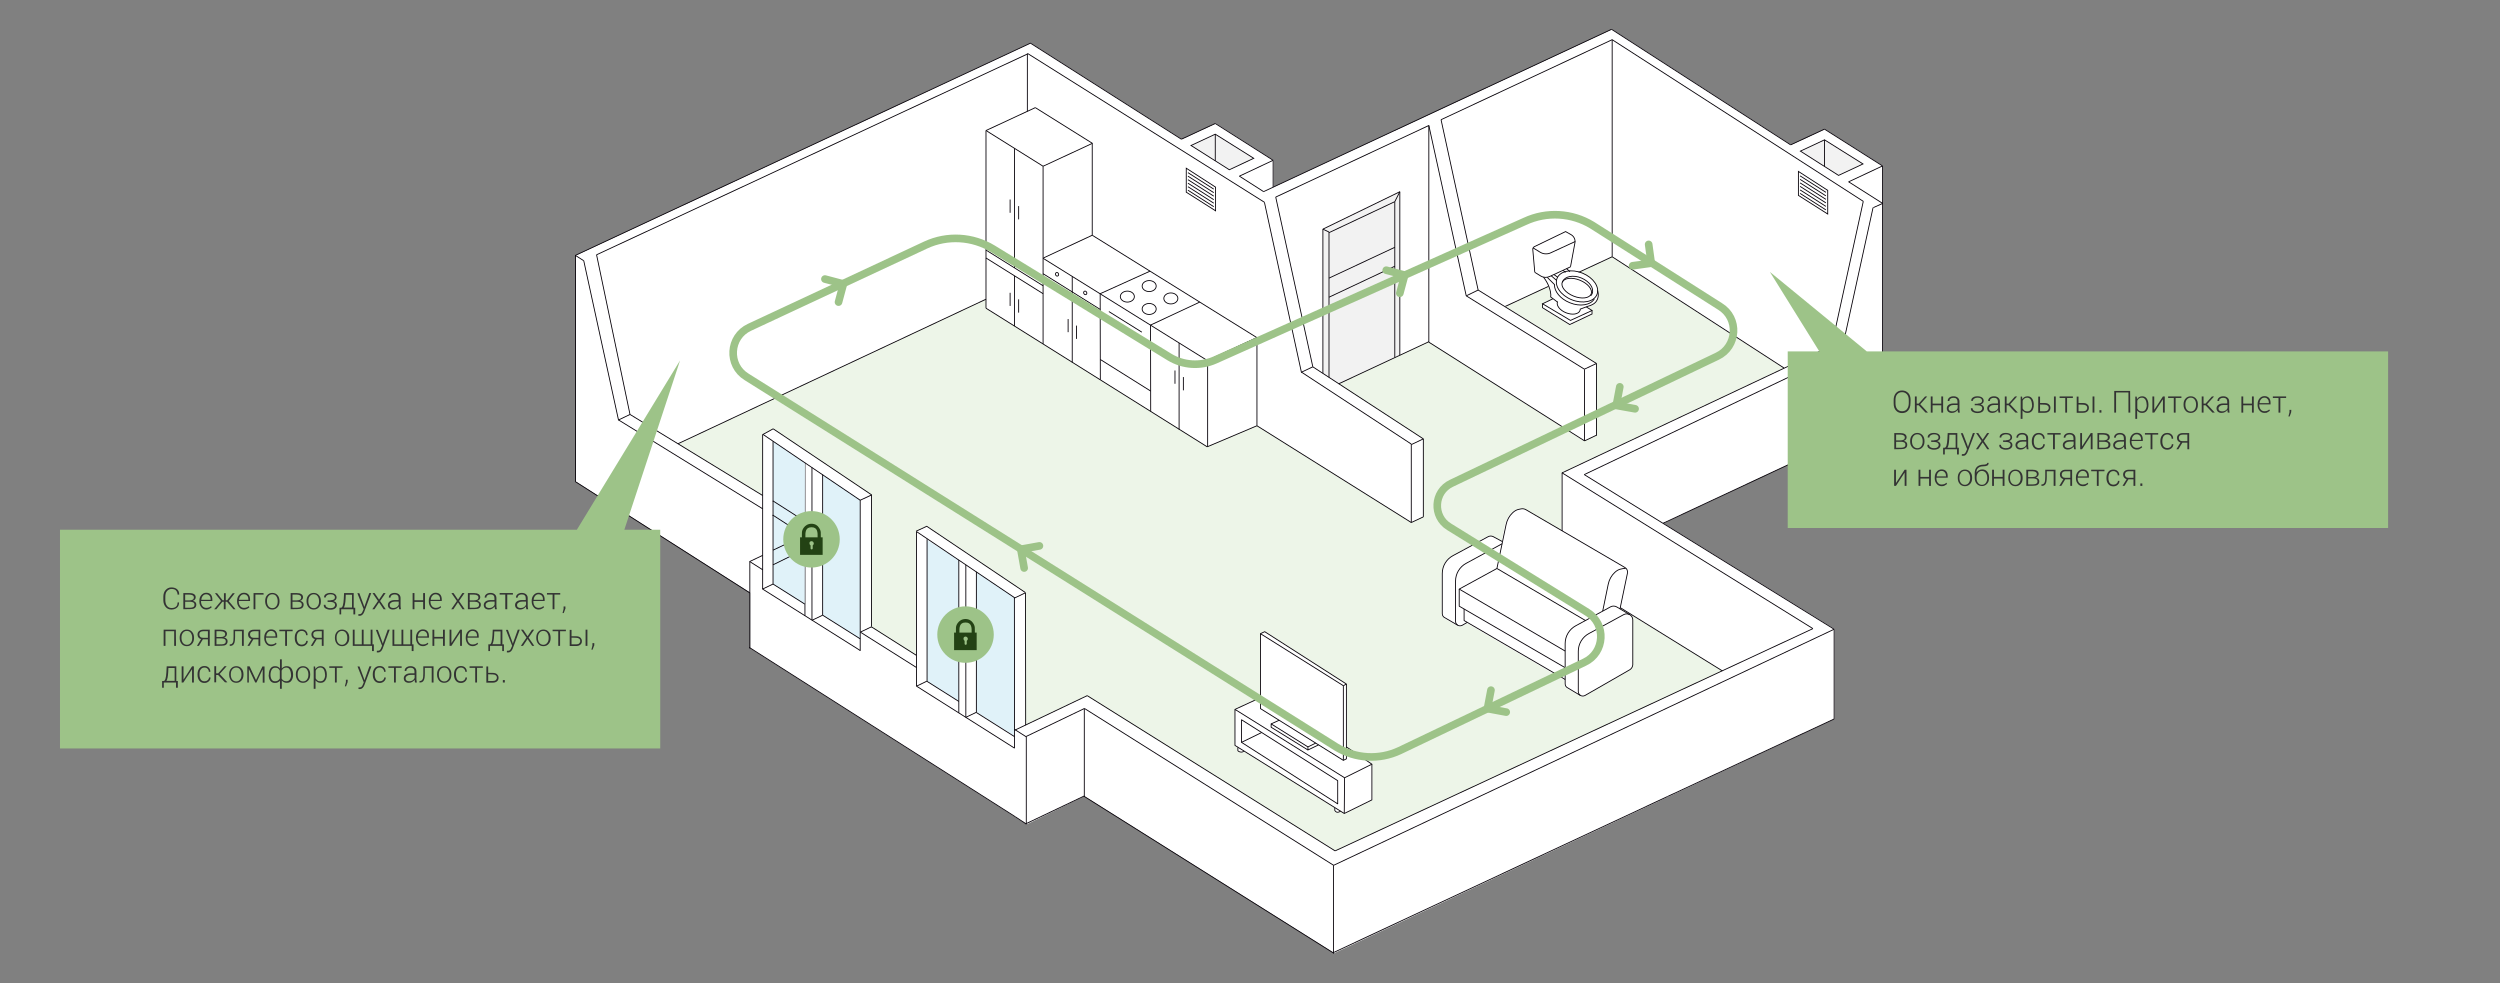 <?xml version="1.0" encoding="utf-8"?>
<!-- Generator: Adobe Illustrator 21.0.2, SVG Export Plug-In . SVG Version: 6.00 Build 0)  -->
<!DOCTYPE svg PUBLIC "-//W3C//DTD SVG 1.1//EN" "http://www.w3.org/Graphics/SVG/1.1/DTD/svg11.dtd">
<svg version="1.1" id="Слой_1" xmlns="http://www.w3.org/2000/svg" xmlns:xlink="http://www.w3.org/1999/xlink" x="0px" y="0px"
	 viewBox="0 0 1637.7 644" style="enable-background:new 0 0 1637.7 644;" xml:space="preserve">
<rect x="0" y="0" width="1637.7" height="644" fill="#808080" stroke="none"/>
<style type="text/css">
	.st0{fill:#FFFFFF;}
	.st1{fill:#EDF5E8;}
	.st2{fill:#F2F2F2;}
	.st3{fill:#E0F2F9;}
	.st4{fill:none;stroke:#050007;stroke-width:0.567;stroke-miterlimit:22.926;}
	.st5{fill:#9DC388;}
	.st6{fill:#234214;}
	.st7{fill:none;stroke:#050007;stroke-width:0.567;stroke-linejoin:round;stroke-miterlimit:22.926;}
	.st8{fill:none;stroke:#9DC388;stroke-width:5;stroke-linecap:round;stroke-miterlimit:22.926;}
	.st9{fill:#F2F2F2;stroke:#050007;stroke-width:0.567;stroke-miterlimit:22.926;}
	.st10{fill:#333333;}
</style>
<title>working_scheme</title>
<g>
	<polygon class="st0" points="675.2,28.2 377.2,167.3 377.3,315.6 491.5,388.3 491.5,424.7 672.6,540 710.3,521.6 874,624.4 
		1201.8,470.9 1201.8,412.1 1089.7,342.8 1233.5,275.2 1233.5,108.7 1195.5,84.6 1173.3,94.9 1056,19.2 834.3,122.5 834.3,105 
		796.4,80.8 774.2,91.2 	"/>
	<polygon class="st1" points="1022.9,374.8 1022.9,309.8 1168.4,241.1 1107,201.4 1056.1,168.2 986.1,200.7 1045.8,238.1 
		1045.5,285.1 1037.7,288.8 935.8,223.8 876.6,251.4 932.4,287.5 932.4,338.5 924.5,342.3 823.4,278.9 790.8,292.7 645.9,201.9 
		645.9,196 444.1,290.7 499.5,324.6 499.7,284.7 506.5,280.9 570.7,324.3 570.8,410.9 600,429.3 600,348.4 606.8,344.6 671.5,388.2 
		671.5,475 711.8,455.7 874.6,557.4 1128.3,439.5 	"/>
	<polygon class="st2" points="877,251.4 917,232.7 917,125.6 866.6,150.1 866.6,244.6 	"/>
	<polygon class="st3" points="639.6,374.6 664.5,391.4 664.5,482.1 639.6,466.6 	"/>
	<polygon class="st3" points="607.2,353.6 628.1,366.9 628.1,459.3 607.4,446.5 	"/>
	<polygon class="st3" points="539,310.9 563.4,327.3 563.4,418.5 538.9,403 	"/>
	<line class="st4" x1="376.9" y1="167.3" x2="675" y2="28.3"/>
	<line class="st4" x1="390.8" y1="166.9" x2="673" y2="35.4"/>
	<line class="st4" x1="683.3" y1="108.9" x2="715.6" y2="93.9"/>
	<line class="st4" x1="645.9" y1="85.5" x2="678.2" y2="70.5"/>
	<line class="st4" x1="773.9" y1="91.2" x2="674.9" y2="28.2"/>
	<line class="st4" x1="828.3" y1="132.5" x2="673.1" y2="35"/>
	<line class="st4" x1="673" y1="35.1" x2="673" y2="72.9"/>
	<line class="st4" x1="715.5" y1="93.9" x2="715.5" y2="154.1"/>
	<line class="st4" x1="683.3" y1="108.9" x2="683.3" y2="225.3"/>
	<line class="st4" x1="377" y1="167.1" x2="377" y2="315.6"/>
	<line class="st4" x1="444.1" y1="290.7" x2="645.9" y2="196"/>
	<line class="st4" x1="924.5" y1="342.3" x2="823.4" y2="278.9"/>
	<line class="st4" x1="491.2" y1="388.4" x2="376.9" y2="315.5"/>
	<line class="st4" x1="499.6" y1="333.3" x2="405.2" y2="275.1"/>
	<line class="st4" x1="499.6" y1="324.6" x2="412.7" y2="271.5"/>
	<line class="st4" x1="827.6" y1="125.6" x2="1055.7" y2="19.2"/>
	<line class="st4" x1="944" y1="78.4" x2="1056.1" y2="26"/>
	<line class="st4" x1="835.7" y1="129.1" x2="936" y2="82.2"/>
	<line class="st4" x1="924.5" y1="290.9" x2="852.6" y2="243.8"/>
	<line class="st4" x1="852.6" y1="243.8" x2="860" y2="240.3"/>
	<line class="st4" x1="932.4" y1="287.5" x2="860" y2="240.3"/>
	<line class="st4" x1="924.5" y1="290.9" x2="924.5" y2="342.3"/>
	<line class="st4" x1="924.6" y1="291.2" x2="932.4" y2="287.5"/>
	<line class="st4" x1="932.4" y1="287.5" x2="932.4" y2="338.6"/>
	<line class="st4" x1="936" y1="82.2" x2="936" y2="224.2"/>
	<line class="st4" x1="877" y1="251.4" x2="936.1" y2="223.8"/>
	<line class="st4" x1="1038" y1="288.8" x2="936.1" y2="224.2"/>
	<path class="st4" d="M1074.4,68.6"/>
	<line class="st4" x1="986.1" y1="200.7" x2="1056.1" y2="168.2"/>
	<line class="st4" x1="1038" y1="241.9" x2="960.5" y2="193.8"/>
	<line class="st4" x1="1045.8" y1="238.1" x2="968.3" y2="190"/>
	<line class="st4" x1="1038" y1="241.9" x2="1038" y2="288.8"/>
	<line class="st4" x1="1220.6" y1="131.9" x2="1056.1" y2="26"/>
	<line class="st4" x1="1227.2" y1="136" x2="1233.4" y2="133.2"/>
	<line class="st4" x1="1168.7" y1="241.1" x2="1056.1" y2="168.2"/>
	<line class="st4" x1="1089.4" y1="342.8" x2="1233.3" y2="275.5"/>
	<line class="st4" x1="1037.8" y1="310.9" x2="1206.3" y2="230.6"/>
	<line class="st4" x1="1023.2" y1="309.8" x2="1199.9" y2="226.5"/>
	<line class="st4" x1="1128.3" y1="439.5" x2="1023.2" y2="374.4"/>
	<line class="st4" x1="1187.6" y1="411.8" x2="1023.2" y2="309.7"/>
	<line class="st4" x1="1201.5" y1="412.2" x2="1201.5" y2="471"/>
	<line class="st4" x1="672.3" y1="482.7" x2="672.3" y2="540"/>
	<line class="st4" x1="664.5" y1="391.5" x2="664.6" y2="490.1"/>
	<line class="st4" x1="710.3" y1="464.2" x2="710.3" y2="522"/>
	<path class="st4" d="M1102.3,276.1"/>
	<path class="st4" d="M1179.2,325.2"/>
	<path class="st4" d="M1109.5,272.9"/>
	<path class="st4" d="M1192.9,326.7"/>
	<line class="st4" x1="664.6" y1="478.4" x2="712.2" y2="455.7"/>
	<line class="st4" x1="672.3" y1="539.8" x2="665.2" y2="535.1"/>
	<line class="st4" x1="672.1" y1="482.5" x2="710.4" y2="464.1"/>
	<line class="st4" x1="672.3" y1="539.5" x2="710.3" y2="521.4"/>
	<line class="st4" x1="873.7" y1="566.9" x2="710.4" y2="464.1"/>
	<line class="st4" x1="873.7" y1="624.4" x2="710.1" y2="521.6"/>
	<line class="st4" x1="874.6" y1="557.4" x2="712.2" y2="455.7"/>
	<line class="st4" x1="873.5" y1="566.9" x2="1201.5" y2="412.2"/>
	<line class="st4" x1="873.5" y1="624" x2="1092.5" y2="521.7"/>
	<line class="st4" x1="874.6" y1="557.4" x2="1187.6" y2="411.8"/>
	<line class="st4" x1="1092.5" y1="521.7" x2="1201.5" y2="471"/>
	<line class="st4" x1="491.2" y1="367.9" x2="491.2" y2="424.8"/>
	<path class="st4" d="M600.4,437.3"/>
	<line class="st4" x1="672.3" y1="482.7" x2="664.6" y2="477.8"/>
	<line class="st4" x1="665.2" y1="535.1" x2="490.8" y2="424.1"/>
	<line class="st4" x1="491" y1="367.9" x2="499.6" y2="363.8"/>
	<line class="st4" x1="506.4" y1="370" x2="527.3" y2="359.7"/>
	<line class="st4" x1="506.4" y1="360.4" x2="526.8" y2="350.7"/>
	<line class="st4" x1="526.8" y1="350.7" x2="506.2" y2="337.4"/>
	<line class="st4" x1="499.6" y1="284.7" x2="499.6" y2="385.9"/>
	<line class="st4" x1="527.3" y1="303.1" x2="527.3" y2="403.4"/>
	<line class="st4" x1="531.9" y1="306.2" x2="531.9" y2="406.3"/>
	<line class="st4" x1="563.5" y1="327.6" x2="563.5" y2="426.2"/>
	<line class="st4" x1="570.9" y1="324.2" x2="570.9" y2="410.3"/>
	<line class="st4" x1="563.6" y1="414.1" x2="571.1" y2="410.5"/>
	<line class="st4" x1="600.4" y1="348.1" x2="600.4" y2="449.5"/>
	<line class="st4" x1="671.8" y1="388.3" x2="671.9" y2="475.1"/>
	<line class="st4" x1="571" y1="324.2" x2="506.5" y2="280.9"/>
	<line class="st4" x1="499.6" y1="284.7" x2="506.5" y2="280.9"/>
	<line class="st4" x1="563.5" y1="327.7" x2="571" y2="324.2"/>
	<line class="st4" x1="532" y1="406.3" x2="538.9" y2="403"/>
	<line class="st4" x1="538.9" y1="310.9" x2="538.9" y2="403"/>
	<line class="st4" x1="628.1" y1="366.9" x2="628.1" y2="467"/>
	<line class="st4" x1="632.7" y1="370" x2="632.7" y2="469.9"/>
	<line class="st4" x1="671.6" y1="388.1" x2="607" y2="344.7"/>
	<line class="st4" x1="600.1" y1="348" x2="607.2" y2="344.7"/>
	<line class="st4" x1="664.3" y1="391.9" x2="671.8" y2="388.3"/>
	<line class="st4" x1="664.7" y1="391.6" x2="600.5" y2="348.3"/>
	<path class="st4" d="M632.8,457.9"/>
	<line class="st4" x1="639.6" y1="374.6" x2="639.6" y2="466.6"/>
	<line class="st4" x1="607.3" y1="353.2" x2="607.3" y2="446.2"/>
	<line class="st4" x1="600.4" y1="449.5" x2="607.2" y2="446.2"/>
	<g>
		<line class="st4" x1="913.7" y1="132.1" x2="917" y2="125.6"/>
		<g>
			<line class="st4" x1="870.6" y1="152" x2="870.6" y2="247.2"/>
			<line class="st4" x1="913.7" y1="132.1" x2="913.7" y2="234.2"/>
			<line class="st4" x1="870.6" y1="152.4" x2="913.7" y2="132.1"/>
			<line class="st4" x1="917" y1="125.6" x2="917" y2="232.7"/>
			<line class="st4" x1="917" y1="125.6" x2="866.6" y2="150.1"/>
			<line class="st4" x1="866.6" y1="150.1" x2="866.6" y2="244.6"/>
			<line class="st4" x1="866.6" y1="150.1" x2="870.6" y2="152"/>
			<line class="st4" x1="870.6" y1="182.2" x2="913.7" y2="162"/>
			<line class="st4" x1="870.6" y1="194.7" x2="913.7" y2="174.4"/>
		</g>
	</g>
	<line class="st4" x1="527.1" y1="341.4" x2="506.3" y2="328.1"/>
	<line class="st4" x1="1038" y1="241.8" x2="1045.8" y2="238.1"/>
	<line class="st4" x1="1038" y1="288.8" x2="1045.8" y2="285.1"/>
	<line class="st4" x1="1045.8" y1="238.1" x2="1045.8" y2="285.4"/>
	<line class="st4" x1="1206.3" y1="230.6" x2="1199.9" y2="226.5"/>
	<line class="st4" x1="600.4" y1="449.5" x2="664.6" y2="490.1"/>
	<line class="st4" x1="639.5" y1="466.7" x2="664.5" y2="482.5"/>
	<line class="st4" x1="607.2" y1="446.3" x2="628.1" y2="459.5"/>
	<line class="st4" x1="570.8" y1="410.6" x2="600.3" y2="429.3"/>
	<path class="st4" d="M570.8,410.6"/>
	<path class="st4" d="M563.6,406.1"/>
	<line class="st4" x1="499.6" y1="385.9" x2="563.6" y2="426.2"/>
	<line class="st4" x1="632.7" y1="469.9" x2="639.6" y2="466.6"/>
	<line class="st4" x1="1023.3" y1="374.8" x2="1023.3" y2="309.8"/>
	<path class="st4" d="M1102.3,276.3"/>
	<line class="st4" x1="1037.8" y1="310.9" x2="1201.5" y2="412.2"/>
	<line class="st4" x1="873.5" y1="566.9" x2="873.5" y2="624.6"/>
	<line class="st4" x1="1056.1" y1="168.2" x2="1056.1" y2="26"/>
	<line class="st4" x1="828.3" y1="132.5" x2="852.6" y2="244.2"/>
	<line class="st4" x1="835.7" y1="129.1" x2="860" y2="240.3"/>
	<line class="st4" x1="936" y1="82.2" x2="960.5" y2="193.8"/>
	<line class="st4" x1="960.5" y1="193.8" x2="968.3" y2="190"/>
	<line class="st4" x1="944" y1="78.4" x2="968.3" y2="190"/>
	<line class="st4" x1="390.8" y1="166.9" x2="412.7" y2="271.5"/>
	<line class="st4" x1="382.4" y1="170.8" x2="405.2" y2="275.3"/>
	<line class="st4" x1="382.4" y1="170.8" x2="376.9" y2="167.3"/>
	<line class="st4" x1="405.2" y1="275.1" x2="412.7" y2="271.5"/>
	<line class="st4" x1="715.6" y1="93.9" x2="678.2" y2="70.5"/>
	<line class="st4" x1="645.9" y1="85.5" x2="683.3" y2="108.9"/>
	<line class="st4" x1="645.9" y1="169" x2="683.3" y2="192.4"/>
	<line class="st4" x1="645.9" y1="163.8" x2="683.3" y2="187.2"/>
	<line class="st4" x1="645.9" y1="85.5" x2="645.9" y2="201.9"/>
	<line class="st4" x1="645.9" y1="201.9" x2="790.8" y2="292.7"/>
	<line class="st4" x1="664.6" y1="180.7" x2="664.6" y2="213.6"/>
	<line class="st4" x1="664.6" y1="97.2" x2="664.6" y2="175.5"/>
	<line class="st4" x1="667.3" y1="135" x2="667.3" y2="143.7"/>
	<line class="st4" x1="661.7" y1="130.7" x2="661.7" y2="139.4"/>
	<line class="st4" x1="667.3" y1="196.1" x2="667.3" y2="204.8"/>
	<line class="st4" x1="661.7" y1="191.8" x2="661.7" y2="200.4"/>
	<line class="st4" x1="720.7" y1="192.4" x2="753.4" y2="177.6"/>
	<line class="st4" x1="790.8" y1="292.7" x2="823.4" y2="278.9"/>
	<line class="st4" x1="720.7" y1="192.2" x2="720.8" y2="248.7"/>
	<line class="st4" x1="823.4" y1="221.2" x2="715.5" y2="154.1"/>
	<path class="st4" d="M720.7,191.9"/>
	<line class="st4" x1="791.1" y1="236.3" x2="683.3" y2="169.2"/>
	<line class="st4" x1="753.6" y1="213" x2="785.9" y2="197.9"/>
	<line class="st4" x1="823.4" y1="221.2" x2="823.4" y2="278.9"/>
	<line class="st4" x1="753.7" y1="213" x2="753.8" y2="269.4"/>
	<line class="st4" x1="753.8" y1="256.2" x2="720.8" y2="235.5"/>
	<line class="st4" x1="748" y1="217.6" x2="726.4" y2="204.1"/>
	<line class="st4" x1="720.7" y1="202.7" x2="683.3" y2="179.3"/>
	<line class="st4" x1="683.5" y1="169" x2="715.5" y2="154.1"/>
	<line class="st4" x1="702.4" y1="181.1" x2="702.4" y2="237.4"/>
	<line class="st4" x1="705.2" y1="213.3" x2="705.2" y2="222"/>
	<line class="st4" x1="699.7" y1="209" x2="699.7" y2="217.6"/>
	<ellipse transform="matrix(0.944 -0.329 0.329 0.944 -20.637 237.762)" class="st4" cx="692.7" cy="179.9" rx="1" ry="1.2"/>
	<ellipse transform="matrix(0.904 -0.428 0.428 0.904 -13.52 322.926)" class="st4" cx="710.7" cy="191.5" rx="1" ry="1.2"/>
	<ellipse class="st4" cx="738.5" cy="194.3" rx="4.6" ry="3.6"/>
	<ellipse class="st4" cx="752.8" cy="187.4" rx="4.6" ry="3.6"/>
	<ellipse class="st4" cx="752.8" cy="202.4" rx="4.6" ry="3.6"/>
	<ellipse class="st4" cx="767" cy="195.5" rx="4.6" ry="3.6"/>
	<line class="st4" x1="790.8" y1="236.3" x2="823.4" y2="221.2"/>
	<line class="st4" x1="772.4" y1="224.7" x2="772.4" y2="281.4"/>
	<line class="st4" x1="775.2" y1="247" x2="775.2" y2="255.7"/>
	<line class="st4" x1="769.7" y1="242.7" x2="769.7" y2="251.4"/>
	<line class="st4" x1="791.1" y1="236.3" x2="791.1" y2="292.7"/>
	<line class="st4" x1="1227" y1="136" x2="1206.3" y2="230.6"/>
	<line class="st4" x1="1220.6" y1="131.9" x2="1199.9" y2="226.5"/>
	<line class="st4" x1="538.9" y1="403" x2="563.5" y2="418.5"/>
	<line class="st4" x1="499.5" y1="385.9" x2="506.4" y2="382.6"/>
	<line class="st4" x1="563.6" y1="414.1" x2="600.4" y2="437.3"/>
	<line class="st4" x1="491.2" y1="367.9" x2="499.7" y2="373.3"/>
	<line class="st4" x1="924.5" y1="342.3" x2="932.4" y2="338.6"/>
	<polygon class="st3" points="506.4,289 527.3,303.1 527.1,396 506.4,382.8 	"/>
	<path class="st4" d="M1074.4,68.6"/>
	<path class="st4" d="M1109.5,272.9"/>
	<path class="st4" d="M1102.3,276.3"/>
	<path class="st4" d="M1023.2,374.4"/>
	<path class="st4" d="M1102.3,276.1"/>
	<path class="st4" d="M1179.2,325.2"/>
	<path class="st4" d="M600.4,437.3"/>
	<line class="st4" x1="506.4" y1="370" x2="527.3" y2="359.7"/>
	<line class="st4" x1="506.4" y1="360.4" x2="526.8" y2="350.7"/>
	<line class="st4" x1="526.8" y1="350.7" x2="506.2" y2="337.4"/>
	<path class="st4" d="M632.8,457.9"/>
	<line class="st4" x1="527.1" y1="341.4" x2="506.3" y2="328.1"/>
	<circle class="st5" cx="531.6" cy="353.3" r="18.5"/>
	<path class="st6" d="M531.6,343.1L531.6,343.1c-2.4,0-4.1,1.2-5.1,2.6c-1.6,2.3-1.1,3.5-1.2,6.3h-1.2v11.5h7.4h7.4V352h-1.2
		c-0.1-2.8,0.4-4-1.2-6.3C535.7,344.3,534,343.1,531.6,343.1L531.6,343.1z M531.6,354.5c0.8,0,1.5,0.7,1.5,1.5c0,0.5-0.3,1-0.7,1.3
		v1.9c0,0.4-0.3,0.7-0.7,0.7s-0.7-0.3-0.7-0.7v-1.9c-0.4-0.3-0.7-0.7-0.7-1.3C530.1,355.2,530.7,354.5,531.6,354.5z M527.6,352
		c-0.1-3.3,0-6.6,3.9-6.6c0,0,0,0,0.1,0c0,0,0,0,0.1,0c3.9,0,4,3.4,3.9,6.6h-4H527.6z"/>
	<line class="st4" x1="1206.3" y1="230.6" x2="1199.9" y2="226.5"/>
	<path class="st4" d="M570.8,410.6"/>
	<path class="st4" d="M563.6,406.1"/>
	<path class="st4" d="M720.7,191.9"/>
	<line class="st4" x1="790.8" y1="236.3" x2="823.4" y2="221.2"/>
	<g>
		<path class="st0" d="M1046.7,190.1L1046.7,190.1c-0.2-1.5-0.8-3-1.8-4.5c-1.8-2.7-4.8-4.9-8.3-6.4c-2.7-1.1-5.5-1.6-7.9-1.5
			l-2-1.7l2.2-1l-0.1-0.2h0.2l2.9-15.7c0-0.3,0.1-0.5,0.1-0.8l0,0l0,0c0-1.9-1-3.7-2.6-4.7l-3.8-2.2l-20.6,10
			c-0.7,0.4-1.2,1.3-1.1,2.2l1.3,14.8h0.3l-0.2,0.2l3.9,2.4c0.6,0.3,1.2,0.6,1.8,0.8c0.3,0.3,2.4,2.8,3.7,6.7c1.4,4.1,0.9,6,0.9,6
			l-0.1,0.2l1.3,1l-6.8,3.4l0.3,0.2v2.6l18,11.1l14.7-7l0.1-0.1v-2.3l0.3-0.1l-3.7-2.3l0.6-0.2c0.1,0,3.4-0.8,5.1-2.8
			C1047.3,196,1047.8,193.1,1046.7,190.1z"/>
		<g>
			
				<ellipse transform="matrix(0.376 -0.927 0.927 0.376 469.116 1075.118)" class="st4" cx="1032.9" cy="189.2" rx="5.6" ry="10.2"/>
			<path class="st4" d="M1023.5,185c0-0.2,0.1-0.4,0.2-0.6c1.4-3.4,6.9-4.5,12.2-2.3s8.5,6.7,7.1,10.2c-0.2,0.6-0.6,1.1-1,1.5"/>
			
				<ellipse transform="matrix(0.376 -0.927 0.927 0.376 470.256 1074.579)" class="st4" cx="1033.1" cy="188.1" rx="9.4" ry="14.1"/>
			<path class="st4" d="M1011.1,181.6c0,0,2.3,2.5,3.8,6.8s0.9,6.1,0.9,6.1l4.5,3.4"/>
			<path class="st4" d="M1020.3,197.6c-1,2.4,1.5,5.7,5.6,7.3c4.1,1.6,8.1,1,9.1-1.4c0.1-0.3,0.2-0.6,0.2-1l5.1-1.9
				c0,0,3.3-0.7,5-2.7s2.2-4.8,1.2-7.7"/>
			<polyline class="st4" points="1017.3,195.7 1010.5,199 1028.8,209.9 1042.9,203.4 1039.2,201.1 			"/>
			<polyline class="st4" points="1042.9,203.4 1042.9,205.7 1028.3,212.6 1010.5,201.6 1010.5,198.9 			"/>
			<path class="st4" d="M1028.8,174.8l2.9-15.7c0.4-2.1-0.6-4.2-2.4-5.3l-3.7-2.1l-20.5,9.9c-0.7,0.4-1.1,1.1-1,1.9l1.3,14.8"/>
			<line class="st4" x1="1026.2" y1="176" x2="1028.5" y2="178"/>
			<line class="st4" x1="1024" y1="177.1" x2="1025.5" y2="178.5"/>
			<line class="st4" x1="1018" y1="179.9" x2="1020.5" y2="181.7"/>
			<line class="st4" x1="1016.2" y1="180.7" x2="1019.7" y2="183.7"/>
			<path class="st4" d="M1044.4,195.8c-2.4,4.1-9.4,5.3-16.1,2.5c-6.2-2.5-10.2-7.5-10-11.9l-4.7-4.7"/>
			<path class="st4" d="M1004.3,162.4l4.6,2.8c2.1,1.3,4.7,1.5,7,0.4l16-7.4"/>
			<path class="st4" d="M1005.4,178.4l3.9,2.4c1.8,1.1,4,1.2,5.9,0.3l13.6-6.3"/>
		</g>
	</g>
	<circle class="st5" cx="632.5" cy="415.7" r="18.5"/>
	<path class="st6" d="M632.5,405.5L632.5,405.5c-2.4,0-4.1,1.2-5.1,2.6c-1.6,2.3-1.1,3.5-1.2,6.3H625v11.5h7.4h7.4v-11.5h-1.2
		c-0.1-2.8,0.4-4-1.2-6.3C636.6,406.8,634.9,405.5,632.5,405.5L632.5,405.5z M632.5,417c0.8,0,1.5,0.7,1.5,1.5c0,0.5-0.3,1-0.7,1.3
		v1.9c0,0.4-0.3,0.7-0.7,0.7s-0.7-0.3-0.7-0.7v-1.9c-0.4-0.3-0.7-0.7-0.7-1.3C631,417.7,631.7,417,632.5,417z M628.5,414.4
		c-0.1-3.3,0-6.6,3.9-6.6c0,0,0,0,0.1,0s0,0,0.1,0c3.9,0,4,3.4,3.9,6.6h-4H628.5z"/>
	<g>
		<path class="st0" d="M1067.4,402.7c0,0-0.1,0-0.1-0.1l0,0l-6.1-3.6l4.8-23.4c0.3-1.6-0.4-3.1-1.8-3.9l-64.7-37.8
			c-1.2-0.7-2.5-0.9-3.7-0.6c-0.2,0-0.4,0.1-0.6,0.1c-0.8,0.2-1.8,0.3-2.8,0.9c-0.7,0.4-1.4,0.9-2.1,1.5c-2.2,2-3.7,4.8-4.4,7.9
			l-2.2,10.8l-5.8-3.2c-1.2-0.5-2.5-0.4-3.7,0.2L951.5,364c-4.4,2.4-7.1,6.9-7.1,11.9v26.3c0,1.2,0.7,2.3,1.8,2.9l8.3,4.9l0.1,0.1
			h0.1l0,0l0,0c0.5,0.3,1,0.4,1.5,0.4s1.1-0.1,1.6-0.4l3.2-1.8l63.8,37.2v2.7c0,1.1,0.5,2.1,1.5,2.7l8.7,5.1l0,0l0,0l0,0l0,0
			c0.5,0.3,1,0.4,1.6,0.4c0.5,0,1.1-0.1,1.6-0.4l29.4-16.9c1.2-0.7,2-2,2-3.4v-29.4C1069.5,404.8,1068.7,403.4,1067.4,402.7z"/>
		<g>
			<path class="st7" d="M1067.7,438.7l-29.4,16.9c-2,1.1-4.4-0.3-4.4-2.6v-26.3c0-4.9,2.7-9.4,7-11.7l22.8-12.4
				c2.7-1.4,5.9,0.5,5.9,3.5v29.4C1069.5,436.8,1068.8,438,1067.7,438.7z"/>
			<path class="st7" d="M1035.3,455.6l-8.7-5.2c-0.8-0.5-1.3-1.4-1.3-2.5v-26.3c0-4.9,2.7-9.4,7-11.7l22.8-12.4
				c1.3-0.7,2.8-0.6,4,0.1l8.4,5"/>
			<path class="st7" d="M961.2,407.7l-3.3,1.9c-2,1.1-4.4-0.3-4.4-2.6v-26.3c0-4.9,2.7-9.4,7-11.7l23.5-12.8"/>
			<path class="st7" d="M984,354.7l-5.9-3.2c-1.1-0.5-2.3-0.5-3.5,0.2L951.8,364c-4.3,2.3-7,6.8-7,11.7V402c0,1.2,0.7,2.2,1.6,2.6
				l8.5,5"/>
			<polyline class="st7" points="1025.3,426.5 955.9,385.9 980.6,372.4 1038.6,406.5 			"/>
			<polyline class="st7" points="1025.3,437.4 955.9,397.1 955.9,385.9 			"/>
			<polyline class="st7" points="959.1,398.9 959.1,406.5 1025.3,445.1 			"/>
			<path class="st7" d="M980.6,372.4l6-28.7c0.6-3,2.1-5.8,4.3-7.8c0.6-0.6,1.3-1.1,2-1.5c1.3-0.7,2.5-0.8,3.3-1
				c1.2-0.3,2.5-0.1,3.6,0.6l64.7,37.8c1.3,0.7,1.9,2.2,1.6,3.7l-4.9,23.5"/>
			<path class="st7" d="M1049.9,400.3l3.6-17.5c0.6-3,2.1-5.8,4.3-7.8c0.6-0.6,1.3-1.1,2-1.5c1.3-0.7,2.5-0.8,3.3-1
				c0.6-0.1,1.2-0.2,1.8-0.1"/>
		</g>
	</g>
	<polyline class="st8" points="670.9,372.1 668.7,359.8 680.9,357.6 	"/>
	<polyline class="st8" points="540.4,182.8 552.5,186 549.3,197.9 	"/>
	<polyline class="st8" points="986.7,466.5 974.4,464.2 976.7,452.1 	"/>
	<line class="st4" x1="796.1" y1="80.9" x2="834" y2="105"/>
	<line class="st4" x1="827.4" y1="100.9" x2="827.5" y2="100.9"/>
	<line class="st4" x1="827.7" y1="125.5" x2="811.9" y2="115.4"/>
	<polygon class="st9" points="805.3,111.2 821.3,103.7 821.3,103.7 796.1,87.9 780.2,95.3 	"/>
	<line class="st4" x1="796.1" y1="80.9" x2="773.9" y2="91.2"/>
	<line class="st4" x1="834" y1="105" x2="811.9" y2="115.4"/>
	<line class="st4" x1="834" y1="105" x2="834" y2="122.6"/>
	<line class="st4" x1="796.1" y1="87.9" x2="796.1" y2="105.4"/>
	<line class="st4" x1="1173" y1="94.9" x2="1055.7" y2="19.2"/>
	<line class="st4" x1="1233.2" y1="108.7" x2="1233.2" y2="275.3"/>
	<line class="st4" x1="1195.2" y1="84.6" x2="1233.2" y2="108.7"/>
	<line class="st4" x1="1226.6" y1="104.6" x2="1226.6" y2="104.6"/>
	<polygon class="st9" points="1204.4,114.9 1220.4,107.4 1195.2,91.6 1179.4,99 	"/>
	<line class="st4" x1="1195.2" y1="84.6" x2="1173" y2="94.9"/>
	<line class="st4" x1="1233.2" y1="108.7" x2="1211" y2="119.1"/>
	<line class="st4" x1="1195.2" y1="91.6" x2="1195.2" y2="109.1"/>
	<line class="st4" x1="1211" y1="119.1" x2="1233.2" y2="133.2"/>
	<polyline class="st8" points="1080,160.1 1081.7,172.4 1069.5,174.1 	"/>
	<polyline class="st8" points="908.1,177 920.2,180.2 917,192.1 	"/>
	<polyline class="st8" points="1071.1,267.8 1058.8,265.6 1061.1,253.4 	"/>
	<polygon class="st5" points="445.5,236.1 377.9,347 39.3,347 39.3,490.3 432.5,490.3 432.5,347 409,347 	"/>
	<polygon class="st5" points="1159.4,178.1 1222.9,230.2 1564.4,230.2 1564.4,345.9 1171.1,345.9 1171.1,230.2 1191.8,230.2 	"/>
	<g>
		<path class="st10" d="M117.3,394.6L117.3,394.6c0,1.5-0.4,2.6-1.3,3.4s-2.2,1.3-3.7,1.3c-1.6,0-2.9-0.6-3.8-1.7s-1.5-2.6-1.5-4.4
			v-2.3c0-1.8,0.5-3.3,1.5-4.4s2.2-1.7,3.8-1.7c1.5,0,2.8,0.4,3.7,1.2s1.4,1.9,1.4,3.4v0.1h-1.1c0-1.1-0.4-2-1-2.7s-1.7-1-2.9-1
			c-1.2,0-2.2,0.5-3,1.4s-1.1,2.2-1.1,3.7v2.3c0,1.5,0.4,2.8,1.1,3.7s1.7,1.4,3,1.4c1.2,0,2.2-0.3,2.9-0.9s1-1.5,1-2.7L117.3,394.6
			L117.3,394.6z"/>
		<path class="st10" d="M120.1,399.1v-10.6h3.9c1.3,0,2.3,0.2,3.1,0.7s1.1,1.2,1.1,2.1c0,0.5-0.2,1-0.5,1.4s-0.8,0.7-1.4,0.9
			c0.7,0.1,1.2,0.4,1.7,0.9c0.5,0.5,0.6,1,0.6,1.6c0,1-0.4,1.7-1,2.2c-0.6,0.5-1.7,0.7-2.9,0.7L120.1,399.1L120.1,399.1z
			 M121.3,393.3h2.8c0.9,0,1.7-0.2,2.2-0.5s0.7-0.8,0.7-1.4s-0.3-1.1-0.8-1.4s-1.3-0.5-2.2-0.5h-2.7V393.3z M121.3,394.2v3.9h3.4
			c0.9,0,1.5-0.2,2-0.5s0.7-0.8,0.7-1.5c0-0.6-0.2-1.1-0.7-1.4s-1.2-0.5-2-0.5H121.3z"/>
		<path class="st10" d="M135.2,399.3c-1.4,0-2.5-0.5-3.3-1.5s-1.3-2.2-1.3-3.7v-0.5c0-1.5,0.4-2.8,1.3-3.8s1.9-1.5,3.2-1.5
			s2.3,0.4,3,1.2s1,1.9,1,3.3v0.9h-7.4v0.3c0,1.2,0.3,2.2,0.9,3s1.5,1.2,2.5,1.2c0.6,0,1.2-0.1,1.8-0.3s1-0.5,1.3-0.9l0.5,0.8
			c-0.4,0.4-0.9,0.7-1.5,1S136.1,399.3,135.2,399.3z M135.1,389.3c-0.9,0-1.6,0.3-2.2,1c-0.6,0.7-0.9,1.5-1,2.5v0.1h6.1v-0.3
			c0-0.9-0.2-1.7-0.7-2.3S136,389.3,135.1,389.3z"/>
		<path class="st10" d="M148.7,394.2h-0.9v4.9h-1.2v-4.9h-0.9l-4,4.9h-1.4l0,0l4.5-5.4l-4-5.1h1.4l3.6,4.6h0.9v-4.6h1.2v4.6h0.9
			l3.6-4.6h1.4l-4,5.1l4.5,5.4l0,0h-1.4L148.7,394.2z"/>
		<path class="st10" d="M159.9,399.3c-1.4,0-2.5-0.5-3.3-1.5s-1.3-2.2-1.3-3.7v-0.5c0-1.5,0.4-2.8,1.3-3.8s1.9-1.5,3.2-1.5
			s2.3,0.4,3,1.2s1,1.9,1,3.3v0.9h-7.4v0.3c0,1.2,0.3,2.2,0.9,3s1.5,1.2,2.5,1.2c0.6,0,1.2-0.1,1.8-0.3s1-0.5,1.3-0.9l0.5,0.8
			c-0.4,0.4-0.9,0.7-1.5,1S160.7,399.3,159.9,399.3z M159.8,389.3c-0.9,0-1.6,0.3-2.2,1s-0.9,1.5-1,2.5v0.1h6.1v-0.3
			c0-0.9-0.2-1.7-0.7-2.3S160.7,389.3,159.8,389.3z"/>
		<path class="st10" d="M172.7,389.5h-5.4v9.6h-1.2v-10.6h6.5L172.7,389.5L172.7,389.5z"/>
		<path class="st10" d="M173.7,393.7c0-1.6,0.4-2.8,1.3-3.8s2-1.5,3.4-1.5s2.5,0.5,3.4,1.5s1.3,2.3,1.3,3.8v0.3
			c0,1.6-0.4,2.8-1.3,3.8s-2,1.5-3.4,1.5s-2.6-0.5-3.4-1.5s-1.3-2.3-1.3-3.8V393.7z M174.9,394c0,1.2,0.3,2.3,0.9,3.1
			s1.5,1.3,2.6,1.3s1.9-0.4,2.6-1.3s0.9-1.9,0.9-3.1v-0.3c0-1.2-0.3-2.2-0.9-3.1s-1.5-1.3-2.6-1.3s-1.9,0.4-2.6,1.3
			s-0.9,1.9-0.9,3.1V394z"/>
		<path class="st10" d="M190.4,399.1v-10.6h3.9c1.3,0,2.3,0.2,3.1,0.7s1.1,1.2,1.1,2.1c0,0.5-0.2,1-0.5,1.4s-0.8,0.7-1.4,0.9
			c0.7,0.1,1.2,0.4,1.7,0.9s0.6,1,0.6,1.6c0,1-0.4,1.7-1,2.2s-1.7,0.7-2.9,0.7L190.4,399.1L190.4,399.1z M191.6,393.3h2.8
			c0.9,0,1.7-0.2,2.2-0.5s0.7-0.8,0.7-1.4s-0.3-1.1-0.8-1.4s-1.3-0.5-2.2-0.5h-2.7V393.3z M191.6,394.2v3.9h3.4c0.9,0,1.5-0.2,2-0.5
			s0.7-0.8,0.7-1.5c0-0.6-0.2-1.1-0.7-1.4s-1.2-0.5-2-0.5H191.6z"/>
		<path class="st10" d="M200.8,393.7c0-1.6,0.4-2.8,1.3-3.8s2-1.5,3.4-1.5s2.5,0.5,3.4,1.5s1.3,2.3,1.3,3.8v0.3
			c0,1.6-0.4,2.8-1.3,3.8s-2,1.5-3.4,1.5s-2.6-0.5-3.4-1.5s-1.3-2.3-1.3-3.8V393.7z M202,394c0,1.2,0.3,2.3,0.9,3.1s1.5,1.3,2.6,1.3
			s1.9-0.4,2.6-1.3s0.9-1.9,0.9-3.1v-0.3c0-1.2-0.3-2.2-0.9-3.1s-1.5-1.3-2.6-1.3s-1.9,0.4-2.6,1.3s-0.9,1.9-0.9,3.1V394z"/>
		<path class="st10" d="M216.5,393.2c1,0,1.7-0.2,2.2-0.5s0.7-0.8,0.7-1.4s-0.2-1-0.7-1.4s-1.2-0.6-2.2-0.6c-0.9,0-1.6,0.2-2.2,0.6
			s-0.9,0.9-0.9,1.5h-1.1v-0.1c0-0.9,0.3-1.6,1.1-2.1s1.8-0.8,3-0.8c1.3,0,2.3,0.3,3,0.8s1.1,1.3,1.1,2.2c0,0.5-0.2,1-0.5,1.4
			s-0.8,0.7-1.5,1c0.7,0.2,1.3,0.5,1.6,0.9s0.6,1,0.6,1.6c0,1-0.4,1.7-1.2,2.3s-1.8,0.8-3.1,0.8c-1.2,0-2.2-0.3-3.1-0.8
			s-1.3-1.3-1.2-2.3v-0.1h1.1c0,0.6,0.3,1.2,0.9,1.6s1.4,0.6,2.3,0.6c1,0,1.8-0.2,2.3-0.6s0.8-0.9,0.8-1.5c0-0.7-0.3-1.2-0.8-1.5
			s-1.3-0.5-2.3-0.5h-1.8v-1h1.9L216.5,393.2L216.5,393.2z"/>
		<path class="st10" d="M223.4,398.1c0.5,0,0.9-0.5,1.2-1.5s0.5-2.4,0.6-4.3l0.2-3.8h6.3v9.6h1v4.4h-1.2v-3.4h-8v3.4h-1.1v-4.4
			L223.4,398.1L223.4,398.1z M226.4,392.3c-0.1,1.4-0.2,2.6-0.4,3.5s-0.4,1.7-0.8,2.2h5.4v-8.4h-4.1L226.4,392.3z"/>
		<path class="st10" d="M238.2,396.2l0.4,1.3h0.1l3.2-9h1.3l-4.6,12.3c-0.3,0.7-0.6,1.3-1.1,1.8s-1.1,0.8-1.9,0.8
			c-0.1,0-0.3,0-0.5,0s-0.3-0.1-0.4-0.1l0.1-1c0.1,0,0.2,0,0.4,0s0.3,0,0.4,0c0.5,0,0.9-0.2,1.2-0.5s0.6-0.8,0.8-1.4l0.6-1.4
			l-4.1-10.4h1.3L238.2,396.2z"/>
		<path class="st10" d="M248.3,392.8l2.9-4.3h1.4l-3.6,5.2l3.7,5.4h-1.4l-3-4.5l-3,4.5h-1.4l3.7-5.4l-3.6-5.2h1.4L248.3,392.8z"/>
		<path class="st10" d="M261.5,399.1c-0.1-0.4-0.1-0.7-0.2-1s-0.1-0.5-0.1-0.8c-0.4,0.6-0.9,1-1.5,1.4s-1.4,0.6-2.3,0.6
			c-1,0-1.8-0.3-2.4-0.8s-0.9-1.3-0.9-2.2s0.4-1.7,1.2-2.3s1.9-0.9,3.2-0.9h2.6v-1.3c0-0.8-0.2-1.3-0.7-1.8s-1.2-0.6-2-0.6
			s-1.4,0.2-1.9,0.6s-0.7,0.9-0.7,1.5h-1.1v-0.1c0-0.8,0.3-1.5,1-2.1s1.7-0.9,2.8-0.9s2.1,0.3,2.8,0.9s1.1,1.4,1.1,2.5v5.2
			c0,0.4,0,0.7,0.1,1.1s0.1,0.7,0.2,1L261.5,399.1L261.5,399.1z M257.6,398.3c0.9,0,1.7-0.2,2.3-0.6c0.6-0.4,1.1-1,1.3-1.6v-2h-2.6
			c-1,0-1.7,0.2-2.4,0.7c-0.7,0.5-0.9,1-0.9,1.6s0.2,1.1,0.6,1.4C256.3,398.1,256.9,398.3,257.6,398.3z"/>
		<path class="st10" d="M278.4,399.1h-1.2v-4.8h-5.7v4.8h-1.2v-10.6h1.2v4.7h5.7v-4.7h1.2V399.1z"/>
		<path class="st10" d="M285.5,399.3c-1.4,0-2.5-0.5-3.3-1.5s-1.3-2.2-1.3-3.7v-0.5c0-1.5,0.4-2.8,1.3-3.8s1.9-1.5,3.2-1.5
			c1.3,0,2.3,0.4,3,1.2s1,1.9,1,3.3v0.9H282v0.3c0,1.2,0.3,2.2,0.9,3s1.5,1.2,2.5,1.2c0.6,0,1.2-0.1,1.8-0.3s1-0.5,1.3-0.9l0.5,0.8
			c-0.4,0.4-0.9,0.7-1.5,1S286.4,399.3,285.5,399.3z M285.4,389.3c-0.9,0-1.6,0.3-2.2,1s-0.9,1.5-1,2.5v0.1h6.1v-0.3
			c0-0.9-0.2-1.7-0.7-2.3S286.3,389.3,285.4,389.3z"/>
		<path class="st10" d="M300,392.8l2.9-4.3h1.4l-3.6,5.2l3.7,5.4H303l-3-4.5l-3,4.5h-1.4l3.7-5.4l-3.6-5.2h1.4L300,392.8z"/>
		<path class="st10" d="M306.5,399.1v-10.6h3.9c1.3,0,2.3,0.2,3.1,0.7s1.1,1.2,1.1,2.1c0,0.5-0.2,1-0.5,1.4s-0.8,0.7-1.4,0.9
			c0.7,0.1,1.2,0.4,1.7,0.9s0.6,1,0.6,1.6c0,1-0.4,1.7-1,2.2s-1.7,0.7-2.9,0.7L306.5,399.1L306.5,399.1z M307.7,393.3h2.8
			c0.9,0,1.7-0.2,2.2-0.5s0.7-0.8,0.7-1.4s-0.3-1.1-0.8-1.4s-1.3-0.5-2.2-0.5h-2.7V393.3z M307.7,394.2v3.9h3.4c0.9,0,1.5-0.2,2-0.5
			s0.7-0.8,0.7-1.5c0-0.6-0.2-1.1-0.7-1.4s-1.2-0.5-2-0.5H307.7z"/>
		<path class="st10" d="M324.3,399.1c-0.1-0.4-0.1-0.7-0.2-1s-0.1-0.5-0.1-0.8c-0.4,0.6-0.9,1-1.5,1.4s-1.4,0.6-2.3,0.6
			c-1,0-1.8-0.3-2.4-0.8s-0.9-1.3-0.9-2.2s0.4-1.7,1.2-2.3s1.9-0.9,3.2-0.9h2.6v-1.3c0-0.8-0.2-1.3-0.7-1.8s-1.2-0.6-2-0.6
			s-1.4,0.2-1.9,0.6s-0.7,0.9-0.7,1.5h-1.1v-0.1c0-0.8,0.3-1.5,1-2.1s1.7-0.9,2.8-0.9s2.1,0.3,2.8,0.9s1.1,1.4,1.1,2.5v5.2
			c0,0.4,0,0.7,0.1,1.1s0.1,0.7,0.2,1L324.3,399.1L324.3,399.1z M320.4,398.3c0.9,0,1.7-0.2,2.3-0.6s1.1-1,1.3-1.6v-2h-2.6
			c-1,0-1.7,0.2-2.4,0.7s-0.9,1-0.9,1.6s0.2,1.1,0.6,1.4S319.7,398.3,320.4,398.3z"/>
		<path class="st10" d="M336.1,389.5h-3.8v9.6H331v-9.6h-3.7v-1h8.7v1H336.1z"/>
		<path class="st10" d="M344.8,399.1c-0.1-0.4-0.1-0.7-0.2-1s-0.1-0.5-0.1-0.8c-0.4,0.6-0.9,1-1.5,1.4s-1.4,0.6-2.3,0.6
			c-1,0-1.8-0.3-2.4-0.8s-0.9-1.3-0.9-2.2s0.4-1.7,1.2-2.3s1.9-0.9,3.2-0.9h2.6v-1.3c0-0.8-0.2-1.3-0.7-1.8s-1.2-0.6-2-0.6
			s-1.4,0.2-1.9,0.6s-0.7,0.9-0.7,1.5H338v-0.1c0-0.8,0.3-1.5,1-2.1s1.7-0.9,2.8-0.9s2.1,0.3,2.8,0.9s1.1,1.4,1.1,2.5v5.2
			c0,0.4,0,0.7,0.1,1.1s0.1,0.7,0.2,1L344.8,399.1L344.8,399.1z M341,398.3c0.9,0,1.7-0.2,2.3-0.6s1.1-1,1.3-1.6v-2H342
			c-1,0-1.7,0.2-2.4,0.7s-0.9,1-0.9,1.6s0.2,1.1,0.6,1.4S340.3,398.3,341,398.3z"/>
		<path class="st10" d="M352.9,399.3c-1.4,0-2.5-0.5-3.3-1.5s-1.3-2.2-1.3-3.7v-0.5c0-1.5,0.4-2.8,1.3-3.8s1.9-1.5,3.2-1.5
			c1.3,0,2.3,0.4,3,1.2s1,1.9,1,3.3v0.9h-7.4v0.3c0,1.2,0.3,2.2,0.9,3s1.5,1.2,2.5,1.2c0.6,0,1.2-0.1,1.8-0.3s1-0.5,1.3-0.9l0.5,0.8
			c-0.4,0.4-0.9,0.7-1.5,1S353.8,399.3,352.9,399.3z M352.8,389.3c-0.9,0-1.6,0.3-2.2,1s-0.9,1.5-1,2.5v0.1h6.1v-0.3
			c0-0.9-0.2-1.7-0.7-2.3S353.7,389.3,352.8,389.3z"/>
		<path class="st10" d="M367,389.5h-3.8v9.6H362v-9.6h-3.7v-1h8.7V389.5z"/>
		<path class="st10" d="M370.3,398.9l-1,2.7h-0.8l0.7-2.7v-1.6h1.2v1.6H370.3z"/>
		<path class="st10" d="M115.3,423.1h-1.2v-9.6h-5.7v9.6h-1.2v-10.6h8L115.3,423.1L115.3,423.1z"/>
		<path class="st10" d="M117.7,417.7c0-1.6,0.4-2.8,1.3-3.8s2-1.5,3.4-1.5s2.5,0.5,3.4,1.5s1.3,2.3,1.3,3.8v0.3
			c0,1.6-0.4,2.8-1.3,3.8s-2,1.5-3.4,1.5s-2.6-0.5-3.4-1.5s-1.3-2.3-1.3-3.8V417.7z M118.9,418c0,1.2,0.3,2.3,0.9,3.1
			s1.5,1.3,2.6,1.3s1.9-0.4,2.6-1.3s0.9-1.9,0.9-3.1v-0.3c0-1.2-0.3-2.2-0.9-3.1s-1.5-1.3-2.6-1.3s-1.9,0.4-2.6,1.3
			s-0.9,1.9-0.9,3.1V418z"/>
		<path class="st10" d="M137.4,412.5v10.6h-1.2v-4.3h-3.3l-2.6,4.3H129l2.7-4.4c-0.7-0.2-1.3-0.6-1.7-1.1s-0.6-1.2-0.6-1.9
			c0-0.9,0.3-1.7,1-2.3c0.7-0.6,1.6-0.9,2.8-0.9L137.4,412.5L137.4,412.5z M130.6,415.7c0,0.6,0.2,1.1,0.6,1.5s1,0.6,1.7,0.6h3.3
			v-4.3h-3c-0.9,0-1.5,0.2-2,0.6S130.6,415.1,130.6,415.7z"/>
		<path class="st10" d="M140.6,423.1v-10.6h3.9c1.3,0,2.3,0.2,3.1,0.7c0.7,0.5,1.1,1.2,1.1,2.1c0,0.5-0.2,1-0.5,1.4
			s-0.8,0.7-1.4,0.9c0.7,0.1,1.2,0.4,1.7,0.9s0.6,1,0.6,1.6c0,1-0.4,1.7-1,2.2s-1.7,0.7-2.9,0.7L140.6,423.1L140.6,423.1z
			 M141.8,417.3h2.8c0.9,0,1.7-0.2,2.2-0.5s0.7-0.8,0.7-1.4s-0.3-1.1-0.8-1.4s-1.3-0.5-2.2-0.5h-2.7V417.3z M141.8,418.2v3.9h3.4
			c0.9,0,1.5-0.2,2-0.5s0.7-0.8,0.7-1.5c0-0.6-0.2-1.1-0.7-1.4s-1.2-0.5-2-0.5H141.8z"/>
		<path class="st10" d="M159.7,412.5v10.6h-1.2v-9.6H154v3.7c0,2.1-0.2,3.6-0.7,4.5s-1.3,1.4-2.4,1.4h-0.4v-1h0.4
			c0.7,0,1.2-0.4,1.6-1.1s0.5-2,0.5-3.8v-4.7H159.7z"/>
		<path class="st10" d="M170.5,412.5v10.6h-1.2v-4.3H166l-2.6,4.3h-1.3l2.7-4.4c-0.7-0.2-1.3-0.6-1.7-1.1s-0.6-1.2-0.6-1.9
			c0-0.9,0.3-1.7,1-2.3s1.6-0.9,2.8-0.9L170.5,412.5L170.5,412.5z M163.8,415.7c0,0.6,0.2,1.1,0.6,1.5s1,0.6,1.7,0.6h3.3v-4.3h-3
			c-0.9,0-1.5,0.2-2,0.6S163.8,415.1,163.8,415.7z"/>
		<path class="st10" d="M177.7,423.3c-1.4,0-2.5-0.5-3.3-1.5s-1.3-2.2-1.3-3.7v-0.5c0-1.5,0.4-2.8,1.3-3.8s1.9-1.5,3.2-1.5
			s2.3,0.4,3,1.2s1,1.9,1,3.3v0.9h-7.4v0.3c0,1.2,0.3,2.2,0.9,3s1.5,1.2,2.5,1.2c0.6,0,1.2-0.1,1.8-0.3s1-0.5,1.3-0.9l0.5,0.8
			c-0.4,0.4-0.9,0.7-1.5,1S178.6,423.3,177.7,423.3z M177.6,413.3c-0.9,0-1.6,0.3-2.2,1s-0.9,1.5-1,2.5v0.1h6.1v-0.3
			c0-0.9-0.2-1.7-0.7-2.3S178.5,413.3,177.6,413.3z"/>
		<path class="st10" d="M191.8,413.5H188v9.6h-1.2v-9.6H183v-1h8.7v1H191.8z"/>
		<path class="st10" d="M197.7,422.3c0.7,0,1.4-0.2,2-0.7s0.9-1.1,0.9-1.8h1v0.1c0,1-0.4,1.8-1.2,2.5s-1.7,1-2.8,1
			c-1.4,0-2.5-0.5-3.3-1.5s-1.2-2.3-1.2-3.8v-0.5c0-1.5,0.4-2.8,1.2-3.8s1.9-1.5,3.3-1.5c1.1,0,2.1,0.3,2.8,1s1.1,1.6,1.1,2.7v0.1
			h-1c0-0.8-0.3-1.5-0.8-2s-1.2-0.8-2-0.8c-1.1,0-1.9,0.4-2.5,1.2s-0.8,1.8-0.8,3.1v0.4c0,1.2,0.3,2.3,0.8,3.1
			S196.6,422.3,197.7,422.3z"/>
		<path class="st10" d="M212,412.5v10.6h-1.2v-4.3h-3.3l-2.6,4.3h-1.3l2.7-4.4c-0.7-0.2-1.3-0.6-1.7-1.1s-0.6-1.2-0.6-1.9
			c0-0.9,0.3-1.7,1-2.3s1.6-0.9,2.8-0.9L212,412.5L212,412.5z M205.2,415.7c0,0.6,0.2,1.1,0.6,1.5s1,0.6,1.7,0.6h3.3v-4.3h-3
			c-0.9,0-1.5,0.2-2,0.6S205.2,415.1,205.2,415.7z"/>
		<path class="st10" d="M219.4,417.7c0-1.6,0.4-2.8,1.3-3.8s2-1.5,3.4-1.5s2.5,0.5,3.4,1.5s1.3,2.3,1.3,3.8v0.3
			c0,1.6-0.4,2.8-1.3,3.8s-2,1.5-3.4,1.5s-2.6-0.5-3.4-1.5s-1.3-2.3-1.3-3.8V417.7z M220.5,418c0,1.2,0.3,2.3,0.9,3.1
			s1.5,1.3,2.6,1.3s1.9-0.4,2.6-1.3s0.9-1.9,0.9-3.1v-0.3c0-1.2-0.3-2.2-0.9-3.1s-1.5-1.3-2.6-1.3s-1.9,0.4-2.6,1.3
			s-0.9,1.9-0.9,3.1V418z"/>
		<path class="st10" d="M244,422.1h0.9v4.4h-1.2v-3.4h-12.6v-10.6h1.2v9.6h4.7v-9.6h1.2v9.6h4.6v-9.6h1.2L244,422.1L244,422.1z"/>
		<path class="st10" d="M250.3,420.2l0.4,1.3h0.1l3.2-9h1.3l-4.6,12.3c-0.3,0.7-0.6,1.3-1.1,1.8s-1.1,0.8-1.9,0.8
			c-0.1,0-0.3,0-0.5,0s-0.3-0.1-0.4-0.1l0.1-1c0.1,0,0.2,0,0.4,0s0.3,0,0.4,0c0.5,0,0.9-0.2,1.2-0.5s0.6-0.8,0.8-1.4l0.6-1.4
			l-4.1-10.4h1.3L250.3,420.2z"/>
		<path class="st10" d="M270,422.1h0.9v4.4h-1.2v-3.4h-12.6v-10.6h1.2v9.6h4.7v-9.6h1.2v9.6h4.6v-9.6h1.2L270,422.1L270,422.1z"/>
		<path class="st10" d="M277.1,423.3c-1.4,0-2.5-0.5-3.3-1.5s-1.3-2.2-1.3-3.7v-0.5c0-1.5,0.4-2.8,1.3-3.8s1.9-1.5,3.2-1.5
			s2.3,0.4,3,1.2s1,1.9,1,3.3v0.9h-7.4v0.3c0,1.2,0.3,2.2,0.9,3s1.5,1.2,2.5,1.2c0.6,0,1.2-0.1,1.8-0.3s1-0.5,1.3-0.9l0.5,0.8
			c-0.4,0.4-0.9,0.7-1.5,1S278,423.3,277.1,423.3z M277,413.3c-0.9,0-1.6,0.3-2.2,1s-0.9,1.5-1,2.5v0.1h6.1v-0.3
			c0-0.9-0.2-1.7-0.7-2.3S277.9,413.3,277,413.3z"/>
		<path class="st10" d="M291.4,423.1h-1.2v-4.8h-5.7v4.8h-1.2v-10.6h1.2v4.7h5.7v-4.7h1.2V423.1z"/>
		<path class="st10" d="M301.4,412.5h1.2v10.6h-1.2v-8.6h-0.1l-5.6,8.6h-1.2v-10.6h1.2v8.6h0.1L301.4,412.5z"/>
		<path class="st10" d="M309.7,423.3c-1.4,0-2.5-0.5-3.3-1.5s-1.3-2.2-1.3-3.7v-0.5c0-1.5,0.4-2.8,1.3-3.8s1.9-1.5,3.2-1.5
			c1.3,0,2.3,0.4,3,1.2s1,1.9,1,3.3v0.9h-7.4v0.3c0,1.2,0.3,2.2,0.9,3s1.5,1.2,2.5,1.2c0.6,0,1.2-0.1,1.8-0.3s1-0.5,1.3-0.9l0.5,0.8
			c-0.4,0.4-0.9,0.7-1.5,1S310.5,423.3,309.7,423.3z M309.6,413.3c-0.9,0-1.6,0.3-2.2,1s-0.9,1.5-1,2.5v0.1h6.1v-0.3
			c0-0.9-0.2-1.7-0.7-2.3S310.5,413.3,309.6,413.3z"/>
		<path class="st10" d="M320.8,422.1c0.5,0,0.9-0.5,1.2-1.5s0.5-2.4,0.6-4.3l0.2-3.8h6.3v9.6h1v4.4H329v-3.4h-8v3.4h-1.1v-4.4
			L320.8,422.1L320.8,422.1z M323.7,416.3c-0.1,1.4-0.2,2.6-0.4,3.5s-0.4,1.7-0.8,2.2h5.4v-8.4h-4.1L323.7,416.3z"/>
		<path class="st10" d="M335.5,420.2l0.4,1.3h0.1l3.2-9h1.3l-4.6,12.3c-0.3,0.7-0.6,1.3-1.1,1.8s-1.1,0.8-1.9,0.8
			c-0.1,0-0.3,0-0.5,0s-0.3-0.1-0.4-0.1l0.1-1c0.1,0,0.2,0,0.4,0s0.3,0,0.4,0c0.5,0,0.9-0.2,1.2-0.5s0.6-0.8,0.8-1.4l0.6-1.4
			l-4.1-10.4h1.3L335.5,420.2z"/>
		<path class="st10" d="M345.6,416.8l2.9-4.3h1.4l-3.6,5.2l3.7,5.4h-1.4l-3-4.5l-3,4.5h-1.4l3.7-5.4l-3.6-5.2h1.4L345.6,416.8z"/>
		<path class="st10" d="M351.3,417.7c0-1.6,0.4-2.8,1.3-3.8s2-1.5,3.4-1.5s2.5,0.5,3.4,1.5s1.3,2.3,1.3,3.8v0.3
			c0,1.6-0.4,2.8-1.3,3.8s-2,1.5-3.4,1.5s-2.6-0.5-3.4-1.5s-1.3-2.3-1.3-3.8V417.7z M352.4,418c0,1.2,0.3,2.3,0.9,3.1
			s1.5,1.3,2.6,1.3s1.9-0.4,2.6-1.3s0.9-1.9,0.9-3.1v-0.3c0-1.2-0.3-2.2-0.9-3.1s-1.5-1.3-2.6-1.3s-1.9,0.4-2.6,1.3
			s-0.9,1.9-0.9,3.1V418z"/>
		<path class="st10" d="M370.7,413.5h-3.8v9.6h-1.2v-9.6H362v-1h8.7V413.5z"/>
		<path class="st10" d="M374.4,416.8h3c1.2,0,2.2,0.3,2.8,0.9s1,1.3,1,2.3c0,0.9-0.3,1.7-1,2.3s-1.6,0.9-2.8,0.9h-4.2v-10.6h1.2
			V416.8z M374.4,417.7v4.4h3c0.9,0,1.6-0.2,2-0.6s0.7-0.9,0.7-1.6c0-0.6-0.2-1.1-0.7-1.5s-1.1-0.6-2-0.6L374.4,417.7L374.4,417.7z
			 M384.8,423.1h-1.2v-10.6h1.2V423.1z"/>
		<path class="st10" d="M389.2,422.9l-1,2.7h-0.8l0.7-2.7v-1.6h1.2v1.6H389.2z"/>
		<path class="st10" d="M107.2,446.1c0.5,0,0.9-0.5,1.2-1.5s0.5-2.4,0.6-4.3l0.2-3.8h6.3v9.6h1v4.4h-1.2v-3.4h-8v3.4h-1.1v-4.4
			L107.2,446.1L107.2,446.1z M110.2,440.3c-0.1,1.4-0.2,2.6-0.4,3.5s-0.4,1.7-0.8,2.2h5.4v-8.4h-4.1L110.2,440.3z"/>
		<path class="st10" d="M125.8,436.5h1.2v10.6h-1.2v-8.6h-0.1l-5.6,8.6H119v-10.6h1.2v8.6h0.1L125.8,436.5z"/>
		<path class="st10" d="M134,446.3c0.7,0,1.4-0.2,2-0.7s0.9-1.1,0.9-1.8h1v0.1c0,1-0.4,1.8-1.2,2.5s-1.7,1-2.8,1
			c-1.4,0-2.5-0.5-3.3-1.5s-1.2-2.3-1.2-3.8v-0.5c0-1.5,0.4-2.8,1.2-3.8s1.9-1.5,3.3-1.5c1.1,0,2.1,0.3,2.8,1s1.1,1.6,1.1,2.7v0.1
			h-1c0-0.8-0.3-1.5-0.8-2s-1.2-0.8-2-0.8c-1.1,0-1.9,0.4-2.5,1.2s-0.8,1.8-0.8,3.1v0.4c0,1.2,0.3,2.3,0.8,3.1
			S132.9,446.3,134,446.3z"/>
		<path class="st10" d="M142.9,442.2h-1.3v4.8h-1.2v-10.6h1.2v4.7h1.3l4.2-4.7h1.4l0,0l-4.6,5.1l5,5.4v0.1h-1.5L142.9,442.2z"/>
		<path class="st10" d="M150.1,441.7c0-1.6,0.4-2.8,1.3-3.8s2-1.5,3.4-1.5s2.5,0.5,3.4,1.5s1.3,2.3,1.3,3.8v0.3
			c0,1.6-0.4,2.8-1.3,3.8s-2,1.5-3.4,1.5s-2.6-0.5-3.4-1.5s-1.3-2.3-1.3-3.8V441.7z M151.2,442c0,1.2,0.3,2.3,0.9,3.1
			s1.5,1.3,2.6,1.3s1.9-0.4,2.6-1.3s0.9-1.9,0.9-3.1v-0.3c0-1.2-0.3-2.2-0.9-3.1s-1.5-1.3-2.6-1.3s-1.9,0.4-2.6,1.3
			s-0.9,1.9-0.9,3.1V442z"/>
		<path class="st10" d="M167.7,445.5L167.7,445.5l4.2-8.9h1.4v10.6h-1.2v-8.6H172l-4,8.5h-0.8l-4.1-8.7H163v8.7h-1v-10.6h1.5
			L167.7,445.5z"/>
		<path class="st10" d="M176.1,441.9c0-1.7,0.4-3,1.1-4s1.7-1.5,3-1.5c0.7,0,1.3,0.1,1.9,0.4s1,0.7,1.3,1.2v-6.1h1.2v6.1
			c0.4-0.5,0.8-0.9,1.4-1.2s1.2-0.4,1.9-0.4c1.3,0,2.3,0.5,3,1.5s1.1,2.4,1.1,4v0.2c0,1.6-0.4,2.8-1.1,3.8s-1.7,1.4-3,1.4
			c-0.7,0-1.4-0.1-1.9-0.4s-1-0.6-1.4-1.1v5.4h-1.2v-5.3c-0.4,0.5-0.8,0.8-1.4,1.1s-1.2,0.4-1.9,0.4c-1.3,0-2.3-0.5-3-1.4
			s-1.1-2.2-1.1-3.8L176.1,441.9L176.1,441.9z M177.2,442.1c0,1.3,0.3,2.3,0.8,3.1s1.3,1.1,2.3,1.1c0.7,0,1.3-0.2,1.8-0.5
			s0.9-0.8,1.2-1.3v-5.2c-0.3-0.6-0.6-1-1.1-1.4s-1.1-0.5-1.9-0.5c-1,0-1.8,0.4-2.3,1.3s-0.8,1.9-0.8,3.3V442.1z M190.6,441.9
			c0-1.3-0.3-2.4-0.8-3.3s-1.3-1.3-2.3-1.3c-0.8,0-1.4,0.2-1.9,0.6s-0.9,0.9-1.1,1.4v5.2c0.3,0.6,0.7,1,1.2,1.3s1.1,0.5,1.9,0.5
			c1,0,1.8-0.4,2.3-1.2s0.8-1.8,0.8-3.1L190.6,441.9L190.6,441.9z"/>
		<path class="st10" d="M193.8,441.7c0-1.6,0.4-2.8,1.3-3.8s2-1.5,3.4-1.5s2.5,0.5,3.4,1.5s1.3,2.3,1.3,3.8v0.3
			c0,1.6-0.4,2.8-1.3,3.8s-2,1.5-3.4,1.5s-2.6-0.5-3.4-1.5s-1.3-2.3-1.3-3.8V441.7z M195,442c0,1.2,0.3,2.3,0.9,3.1s1.5,1.3,2.6,1.3
			s1.9-0.4,2.6-1.3s0.9-1.9,0.9-3.1v-0.3c0-1.2-0.3-2.2-0.9-3.1s-1.5-1.3-2.6-1.3s-1.9,0.4-2.6,1.3s-0.9,1.9-0.9,3.1V442z"/>
		<path class="st10" d="M214.1,442.1c0,1.6-0.4,2.8-1.1,3.8s-1.7,1.4-3,1.4c-0.7,0-1.4-0.1-1.9-0.4s-1-0.7-1.4-1.2v5.5h-1.2v-14.6
			h0.9l0.2,1.7c0.4-0.6,0.8-1,1.4-1.4s1.2-0.5,2-0.5c1.3,0,2.3,0.5,3,1.5s1.1,2.4,1.1,4V442.1z M212.9,441.9c0-1.3-0.3-2.4-0.8-3.3
			s-1.3-1.3-2.3-1.3c-0.8,0-1.4,0.2-1.9,0.6s-0.9,0.9-1.1,1.4v5.1c0.3,0.6,0.7,1,1.2,1.4s1.1,0.5,1.9,0.5c1,0,1.8-0.4,2.3-1.2
			s0.8-1.8,0.8-3.1L212.9,441.9L212.9,441.9z"/>
		<path class="st10" d="M224.4,437.5h-3.8v9.6h-1.2v-9.6h-3.7v-1h8.7V437.5z"/>
		<path class="st10" d="M227.7,446.9l-1,2.7h-0.8l0.7-2.7v-1.6h1.2L227.7,446.9L227.7,446.9z"/>
		<path class="st10" d="M238.3,444.2l0.4,1.3h0.1l3.2-9h1.3l-4.6,12.3c-0.3,0.7-0.6,1.3-1.1,1.8s-1.1,0.8-1.9,0.8
			c-0.1,0-0.3,0-0.5,0s-0.3-0.1-0.4-0.1l0.1-1c0.1,0,0.2,0,0.4,0s0.3,0,0.4,0c0.5,0,0.9-0.2,1.2-0.5s0.6-0.8,0.8-1.4l0.6-1.4
			l-4.1-10.4h1.3L238.3,444.2z"/>
		<path class="st10" d="M248.8,446.3c0.7,0,1.4-0.2,2-0.7s0.9-1.1,0.9-1.8h1v0.1c0,1-0.4,1.8-1.2,2.5s-1.7,1-2.8,1
			c-1.4,0-2.5-0.5-3.3-1.5s-1.2-2.3-1.2-3.8v-0.5c0-1.5,0.4-2.8,1.2-3.8s1.9-1.5,3.3-1.5c1.1,0,2.1,0.3,2.8,1s1.1,1.6,1.1,2.7v0.1
			h-1c0-0.8-0.3-1.5-0.8-2s-1.2-0.8-2-0.8c-1.1,0-1.9,0.4-2.5,1.2s-0.8,1.8-0.8,3.1v0.4c0,1.2,0.3,2.3,0.8,3.1
			S247.7,446.3,248.8,446.3z"/>
		<path class="st10" d="M263.1,437.5h-3.8v9.6h-1.2v-9.6h-3.7v-1h8.7V437.5z"/>
		<path class="st10" d="M271.9,447.1c-0.1-0.4-0.1-0.7-0.2-1s-0.1-0.5-0.1-0.8c-0.4,0.6-0.9,1-1.5,1.4s-1.4,0.6-2.3,0.6
			c-1,0-1.8-0.3-2.4-0.8s-0.9-1.3-0.9-2.2s0.4-1.7,1.2-2.3c0.8-0.6,1.9-0.9,3.2-0.9h2.6v-1.3c0-0.8-0.2-1.3-0.7-1.8s-1.2-0.6-2-0.6
			s-1.4,0.2-1.9,0.6s-0.7,0.9-0.7,1.5h-1.1v-0.1c0-0.8,0.3-1.5,1-2.1s1.7-0.9,2.8-0.9c1.1,0,2.1,0.3,2.8,0.9s1.1,1.4,1.1,2.5v5.2
			c0,0.4,0,0.7,0.1,1.1s0.1,0.7,0.2,1L271.9,447.1L271.9,447.1z M268,446.3c0.9,0,1.7-0.2,2.3-0.6c0.6-0.4,1.1-1,1.3-1.6v-2H269
			c-1,0-1.7,0.2-2.4,0.7s-0.9,1-0.9,1.6s0.2,1.1,0.6,1.4S267.3,446.3,268,446.3z"/>
		<path class="st10" d="M284,436.5v10.6h-1.2v-9.6h-4.5v3.7c0,2.1-0.2,3.6-0.7,4.5s-1.3,1.4-2.4,1.4h-0.4v-1h0.4
			c0.7,0,1.2-0.4,1.6-1.1s0.5-2,0.5-3.8v-4.7H284z"/>
		<path class="st10" d="M286.3,441.7c0-1.6,0.4-2.8,1.3-3.8s2-1.5,3.4-1.5s2.5,0.5,3.4,1.5s1.3,2.3,1.3,3.8v0.3
			c0,1.6-0.4,2.8-1.3,3.8s-2,1.5-3.4,1.5s-2.6-0.5-3.4-1.5s-1.3-2.3-1.3-3.8V441.7z M287.5,442c0,1.2,0.3,2.3,0.9,3.1
			s1.5,1.3,2.6,1.3s1.9-0.4,2.6-1.3s0.9-1.9,0.9-3.1v-0.3c0-1.2-0.3-2.2-0.9-3.1s-1.5-1.3-2.6-1.3s-1.9,0.4-2.6,1.3
			s-0.9,1.9-0.9,3.1V442z"/>
		<path class="st10" d="M302,446.3c0.7,0,1.4-0.2,2-0.7s0.9-1.1,0.9-1.8h1v0.1c0,1-0.4,1.8-1.2,2.5s-1.7,1-2.8,1
			c-1.4,0-2.5-0.5-3.3-1.5s-1.2-2.3-1.2-3.8v-0.5c0-1.5,0.4-2.8,1.2-3.8s1.9-1.5,3.3-1.5c1.1,0,2.1,0.3,2.8,1s1.1,1.6,1.1,2.7v0.1
			h-1c0-0.8-0.3-1.5-0.8-2s-1.2-0.8-2-0.8c-1.1,0-1.9,0.4-2.5,1.2s-0.8,1.8-0.8,3.1v0.4c0,1.2,0.3,2.3,0.8,3.1
			S300.9,446.3,302,446.3z"/>
		<path class="st10" d="M316.3,437.5h-3.8v9.6h-1.2v-9.6h-3.7v-1h8.7V437.5z"/>
		<path class="st10" d="M319.8,440.8h3c1.2,0,2.2,0.3,2.8,0.9s1,1.3,1,2.3c0,0.9-0.3,1.7-1,2.3s-1.6,0.9-2.8,0.9h-4.2v-10.6h1.2
			V440.8z M319.8,441.7v4.4h3c0.9,0,1.6-0.2,2-0.6s0.7-0.9,0.7-1.6c0-0.6-0.2-1.1-0.7-1.5s-1.1-0.6-2-0.6L319.8,441.7L319.8,441.7z"
			/>
		<path class="st10" d="M330.7,447.1h-1.3v-1.6h1.3V447.1z"/>
	</g>
	<g>
		<path class="st10" d="M1251.5,264.4c0,1.8-0.5,3.3-1.5,4.5s-2.4,1.7-4,1.7c-1.7,0-3-0.6-4-1.7s-1.5-2.6-1.5-4.5V262
			c0-1.8,0.5-3.3,1.5-4.5c1-1.1,2.3-1.7,4-1.7s3,0.6,4.1,1.7c1,1.1,1.5,2.6,1.5,4.5L1251.5,264.4L1251.5,264.4z M1250.4,262
			c0-1.5-0.4-2.8-1.2-3.7c-0.8-0.9-1.9-1.4-3.2-1.4c-1.4,0-2.4,0.5-3.2,1.4c-0.8,0.9-1.1,2.2-1.1,3.7v2.3c0,1.5,0.4,2.8,1.1,3.7
			c0.8,0.9,1.8,1.4,3.2,1.4c1.4,0,2.5-0.5,3.2-1.4s1.2-2.2,1.2-3.7V262z"/>
		<path class="st10" d="M1256.9,265.5h-1.3v4.8h-1.2v-10.6h1.2v4.7h1.3l4.2-4.7h1.4l0,0l-4.6,5.1l5,5.4v0.1h-1.5L1256.9,265.5z"/>
		<path class="st10" d="M1272.9,270.3h-1.2v-4.8h-5.7v4.8h-1.2v-10.6h1.2v4.7h5.7v-4.7h1.2V270.3z"/>
		<path class="st10" d="M1282.7,270.3c-0.1-0.4-0.1-0.7-0.2-1c0-0.3-0.1-0.5-0.1-0.8c-0.4,0.6-0.9,1-1.5,1.4
			c-0.7,0.4-1.4,0.6-2.3,0.6c-1,0-1.8-0.3-2.4-0.8c-0.6-0.6-0.9-1.3-0.9-2.2s0.4-1.7,1.2-2.3c0.8-0.6,1.9-0.9,3.2-0.9h2.6V263
			c0-0.8-0.2-1.3-0.7-1.8s-1.2-0.6-2-0.6s-1.4,0.2-1.9,0.6s-0.7,0.9-0.7,1.5h-1.1v-0.1c0-0.8,0.3-1.5,1-2.1s1.7-0.9,2.8-0.9
			c1.2,0,2.1,0.3,2.8,0.9s1.1,1.4,1.1,2.5v5.2c0,0.4,0,0.7,0.1,1.1c0,0.4,0.1,0.7,0.2,1L1282.7,270.3L1282.7,270.3z M1278.8,269.5
			c0.9,0,1.7-0.2,2.3-0.6c0.7-0.4,1.1-1,1.3-1.6v-2h-2.6c-1,0-1.7,0.2-2.4,0.7c-0.6,0.5-0.9,1-0.9,1.6s0.2,1.1,0.6,1.4
			C1277.5,269.3,1278.1,269.5,1278.8,269.5z"/>
		<path class="st10" d="M1295.5,264.4c1,0,1.7-0.2,2.2-0.5s0.7-0.8,0.7-1.4s-0.2-1-0.7-1.4s-1.2-0.6-2.2-0.6c-0.9,0-1.6,0.2-2.2,0.6
			s-0.9,0.9-0.9,1.5h-1.1v-0.1c0-0.9,0.3-1.6,1.1-2.1c0.8-0.6,1.8-0.8,3-0.8c1.3,0,2.3,0.3,3,0.8s1.1,1.3,1.1,2.2
			c0,0.5-0.2,1-0.5,1.4c-0.4,0.4-0.8,0.7-1.5,1c0.7,0.2,1.3,0.5,1.6,0.9c0.4,0.4,0.6,1,0.6,1.6c0,1-0.4,1.7-1.2,2.3
			c-0.8,0.5-1.8,0.8-3.1,0.8c-1.2,0-2.2-0.3-3.1-0.8s-1.3-1.3-1.2-2.3v-0.1h1.1c0,0.6,0.3,1.2,0.9,1.6s1.4,0.6,2.3,0.6
			c1,0,1.8-0.2,2.3-0.6s0.8-0.9,0.8-1.5c0-0.7-0.3-1.2-0.8-1.5s-1.3-0.5-2.3-0.5h-1.8v-1h1.9L1295.5,264.4L1295.5,264.4z"/>
		<path class="st10" d="M1309.2,270.3c-0.1-0.4-0.1-0.7-0.2-1c0-0.3-0.1-0.5-0.1-0.8c-0.4,0.6-0.9,1-1.5,1.4
			c-0.7,0.4-1.4,0.6-2.3,0.6c-1,0-1.8-0.3-2.4-0.8c-0.6-0.6-0.9-1.3-0.9-2.2s0.4-1.7,1.2-2.3c0.8-0.6,1.9-0.9,3.2-0.9h2.6V263
			c0-0.8-0.2-1.3-0.7-1.8s-1.2-0.6-2-0.6s-1.4,0.2-1.9,0.6s-0.7,0.9-0.7,1.5h-1.1v-0.1c0-0.8,0.3-1.5,1-2.1s1.7-0.9,2.8-0.9
			c1.2,0,2.1,0.3,2.8,0.9s1.1,1.4,1.1,2.5v5.2c0,0.4,0,0.7,0.1,1.1c0,0.4,0.1,0.7,0.2,1L1309.2,270.3L1309.2,270.3z M1305.3,269.5
			c0.9,0,1.7-0.2,2.3-0.6c0.7-0.4,1.1-1,1.3-1.6v-2h-2.6c-1,0-1.7,0.2-2.4,0.7c-0.6,0.5-0.9,1-0.9,1.6s0.2,1.1,0.6,1.4
			C1304,269.3,1304.6,269.5,1305.3,269.5z"/>
		<path class="st10" d="M1315.8,265.5h-1.3v4.8h-1.2v-10.6h1.2v4.7h1.3l4.2-4.7h1.4l0,0l-4.6,5.1l5,5.4v0.1h-1.5L1315.8,265.5z"/>
		<path class="st10" d="M1332.3,265.3c0,1.6-0.4,2.8-1.1,3.8c-0.7,0.9-1.7,1.4-3,1.4c-0.7,0-1.4-0.1-1.9-0.4s-1-0.7-1.4-1.2v5.5
			h-1.2v-14.6h0.9l0.2,1.7c0.4-0.6,0.8-1,1.4-1.4c0.6-0.3,1.2-0.5,2-0.5c1.3,0,2.3,0.5,3,1.5s1.1,2.4,1.1,4V265.3z M1331.1,265.1
			c0-1.3-0.3-2.4-0.8-3.3c-0.5-0.8-1.3-1.3-2.3-1.3c-0.8,0-1.4,0.2-1.9,0.6s-0.9,0.9-1.1,1.4v5.1c0.3,0.6,0.7,1,1.2,1.4
			c0.5,0.3,1.1,0.5,1.9,0.5c1,0,1.8-0.4,2.3-1.2c0.5-0.8,0.8-1.8,0.8-3.1L1331.1,265.1L1331.1,265.1z"/>
		<path class="st10" d="M1336.4,264h3c1.2,0,2.2,0.3,2.8,0.9c0.7,0.6,1,1.3,1,2.3c0,0.9-0.3,1.7-1,2.3c-0.7,0.6-1.6,0.9-2.8,0.9
			h-4.2v-10.6h1.2V264z M1336.4,265v4.4h3c0.9,0,1.6-0.2,2-0.6s0.7-0.9,0.7-1.6c0-0.6-0.2-1.1-0.7-1.5s-1.1-0.6-2-0.6L1336.4,265
			L1336.4,265z M1346.7,270.3h-1.2v-10.6h1.2V270.3z"/>
		<path class="st10" d="M1357.9,260.7h-3.8v9.6h-1.2v-9.6h-3.7v-1h8.7V260.7z"/>
		<path class="st10" d="M1361.6,264h3c1.2,0,2.2,0.3,2.8,0.9c0.7,0.6,1,1.3,1,2.3c0,0.9-0.3,1.7-1,2.3c-0.7,0.6-1.6,0.9-2.8,0.9
			h-4.2v-10.6h1.2V264z M1361.6,265v4.4h3c0.9,0,1.6-0.2,2-0.6s0.7-0.9,0.7-1.6c0-0.6-0.2-1.1-0.7-1.5s-1.1-0.6-2-0.6L1361.6,265
			L1361.6,265z M1372,270.3h-1.2v-10.6h1.2V270.3z"/>
		<path class="st10" d="M1376.6,270.3h-1.3v-1.6h1.3V270.3z"/>
		<path class="st10" d="M1395.5,270.3h-1.2v-13.2h-8.1v13.2h-1.2v-14.2h10.4L1395.5,270.3L1395.5,270.3z"/>
		<path class="st10" d="M1407.4,265.3c0,1.6-0.4,2.8-1.1,3.8c-0.7,0.9-1.7,1.4-3,1.4c-0.7,0-1.4-0.1-1.9-0.4s-1-0.7-1.4-1.2v5.5
			h-1.2v-14.6h0.9l0.2,1.7c0.4-0.6,0.8-1,1.4-1.4c0.6-0.3,1.2-0.5,2-0.5c1.3,0,2.3,0.5,3,1.5s1.1,2.4,1.1,4V265.3z M1406.2,265.1
			c0-1.3-0.3-2.4-0.8-3.3c-0.5-0.8-1.3-1.3-2.3-1.3c-0.8,0-1.4,0.2-1.9,0.6s-0.9,0.9-1.1,1.4v5.1c0.3,0.6,0.7,1,1.2,1.4
			c0.5,0.3,1.1,0.5,1.9,0.5c1,0,1.8-0.4,2.3-1.2c0.5-0.8,0.8-1.8,0.8-3.1L1406.2,265.1L1406.2,265.1z"/>
		<path class="st10" d="M1416.9,259.7h1.2v10.6h-1.2v-8.6h-0.1l-5.6,8.6h-1.2v-10.6h1.2v8.6h0.1L1416.9,259.7z"/>
		<path class="st10" d="M1429,260.7h-3.8v9.6h-1.2v-9.6h-3.7v-1h8.7V260.7z"/>
		<path class="st10" d="M1430.4,264.9c0-1.6,0.4-2.8,1.3-3.8s2-1.5,3.4-1.5s2.5,0.5,3.4,1.5s1.3,2.3,1.3,3.8v0.3
			c0,1.6-0.4,2.8-1.3,3.8s-2,1.5-3.4,1.5s-2.6-0.5-3.4-1.5c-0.9-1-1.3-2.3-1.3-3.8V264.9z M1431.6,265.2c0,1.2,0.3,2.3,0.9,3.1
			c0.6,0.8,1.5,1.3,2.6,1.3s1.9-0.4,2.6-1.3c0.6-0.8,0.9-1.9,0.9-3.1v-0.3c0-1.2-0.3-2.2-0.9-3.1s-1.5-1.3-2.6-1.3s-1.9,0.4-2.6,1.3
			c-0.6,0.8-0.9,1.9-0.9,3.1V265.2z"/>
		<path class="st10" d="M1444.8,265.5h-1.3v4.8h-1.2v-10.6h1.2v4.7h1.3l4.2-4.7h1.4l0,0l-4.6,5.1l5,5.4v0.1h-1.5L1444.8,265.5z"/>
		<path class="st10" d="M1459.4,270.3c-0.1-0.4-0.1-0.7-0.2-1c0-0.3-0.1-0.5-0.1-0.8c-0.4,0.6-0.9,1-1.5,1.4
			c-0.7,0.4-1.4,0.6-2.3,0.6c-1,0-1.8-0.3-2.4-0.8c-0.6-0.6-0.9-1.3-0.9-2.2s0.4-1.7,1.2-2.3c0.8-0.6,1.9-0.9,3.2-0.9h2.6V263
			c0-0.8-0.2-1.3-0.7-1.8s-1.2-0.6-2-0.6s-1.4,0.2-1.9,0.6s-0.7,0.9-0.7,1.5h-1.1v-0.1c0-0.8,0.3-1.5,1-2.1s1.7-0.9,2.8-0.9
			c1.2,0,2.1,0.3,2.8,0.9s1.1,1.4,1.1,2.5v5.2c0,0.4,0,0.7,0.1,1.1c0,0.4,0.1,0.7,0.2,1L1459.4,270.3L1459.4,270.3z M1455.6,269.5
			c0.9,0,1.7-0.2,2.3-0.6c0.7-0.4,1.1-1,1.3-1.6v-2h-2.6c-1,0-1.7,0.2-2.4,0.7c-0.6,0.5-0.9,1-0.9,1.6s0.2,1.1,0.6,1.4
			S1454.9,269.5,1455.6,269.5z"/>
		<path class="st10" d="M1476.4,270.3h-1.2v-4.8h-5.7v4.8h-1.2v-10.6h1.2v4.7h5.7v-4.7h1.2V270.3z"/>
		<path class="st10" d="M1483.5,270.5c-1.4,0-2.5-0.5-3.3-1.5c-0.9-1-1.3-2.2-1.3-3.7v-0.5c0-1.5,0.4-2.8,1.3-3.8s1.9-1.5,3.2-1.5
			c1.3,0,2.3,0.4,3,1.2c0.7,0.8,1,1.9,1,3.3v0.9h-7.4v0.3c0,1.2,0.3,2.2,0.9,3s1.5,1.2,2.5,1.2c0.6,0,1.2-0.1,1.8-0.3
			c0.5-0.2,1-0.5,1.3-0.9l0.5,0.8c-0.4,0.4-0.9,0.7-1.5,1C1485.1,270.4,1484.4,270.5,1483.5,270.5z M1483.4,260.5
			c-0.9,0-1.6,0.3-2.2,1c-0.6,0.6-0.9,1.5-1,2.5v0.1h6.1v-0.2c0-0.9-0.2-1.7-0.7-2.3C1485,260.8,1484.3,260.5,1483.4,260.5z"/>
		<path class="st10" d="M1497.6,260.7h-3.8v9.6h-1.2v-9.6h-3.7v-1h8.7V260.7z"/>
		<path class="st10" d="M1500.9,270.1l-1,2.7h-0.8l0.7-2.7v-1.6h1.2L1500.9,270.1L1500.9,270.1z"/>
		<path class="st10" d="M1240.9,294.3v-10.6h3.9c1.3,0,2.3,0.2,3.1,0.7c0.7,0.5,1.1,1.2,1.1,2.1c0,0.5-0.2,1-0.5,1.4
			s-0.8,0.7-1.4,0.9c0.7,0.1,1.2,0.4,1.7,0.9s0.6,1,0.6,1.6c0,1-0.3,1.7-1,2.2s-1.7,0.7-2.9,0.7L1240.9,294.3L1240.9,294.3z
			 M1242.1,288.5h2.8c0.9,0,1.7-0.2,2.2-0.5s0.7-0.8,0.7-1.4s-0.3-1.1-0.8-1.4s-1.3-0.5-2.2-0.5h-2.7V288.5z M1242.1,289.4v3.9h3.4
			c0.9,0,1.5-0.2,2-0.5s0.7-0.8,0.7-1.5c0-0.6-0.2-1.1-0.7-1.4s-1.2-0.5-2-0.5H1242.1z"/>
		<path class="st10" d="M1251.3,288.9c0-1.6,0.4-2.8,1.3-3.8s2-1.5,3.4-1.5s2.5,0.5,3.4,1.5s1.3,2.3,1.3,3.8v0.3
			c0,1.6-0.4,2.8-1.3,3.8s-2,1.5-3.4,1.5s-2.6-0.5-3.4-1.5c-0.9-1-1.3-2.3-1.3-3.8V288.9z M1252.5,289.2c0,1.2,0.3,2.3,0.9,3.1
			c0.6,0.8,1.5,1.3,2.6,1.3s1.9-0.4,2.6-1.3c0.6-0.8,0.9-1.9,0.9-3.1v-0.3c0-1.2-0.3-2.2-0.9-3.1s-1.5-1.3-2.6-1.3s-1.9,0.4-2.6,1.3
			c-0.6,0.8-0.9,1.9-0.9,3.1V289.2z"/>
		<path class="st10" d="M1267,288.4c1,0,1.7-0.2,2.2-0.5s0.7-0.8,0.7-1.4s-0.2-1-0.7-1.4s-1.2-0.6-2.2-0.6c-0.9,0-1.6,0.2-2.2,0.6
			s-0.9,0.9-0.9,1.5h-1.1v-0.1c0-0.9,0.3-1.6,1.1-2.1c0.8-0.6,1.8-0.8,3-0.8c1.3,0,2.3,0.3,3,0.8s1.1,1.3,1.1,2.2
			c0,0.5-0.2,1-0.5,1.4c-0.4,0.4-0.8,0.7-1.5,1c0.7,0.2,1.3,0.5,1.6,0.9c0.4,0.4,0.6,1,0.6,1.6c0,1-0.4,1.7-1.2,2.3
			c-0.8,0.5-1.8,0.8-3.1,0.8c-1.2,0-2.2-0.3-3.1-0.8s-1.3-1.3-1.2-2.3v-0.1h1.1c0,0.6,0.3,1.2,0.9,1.6s1.4,0.6,2.3,0.6
			c1,0,1.8-0.2,2.3-0.6s0.8-0.9,0.8-1.5c0-0.7-0.3-1.2-0.8-1.5s-1.3-0.5-2.3-0.5h-1.8v-1h1.9L1267,288.4L1267,288.4z"/>
		<path class="st10" d="M1273.9,293.3c0.5,0,0.9-0.5,1.2-1.5c0.3-1,0.5-2.4,0.6-4.3l0.2-3.8h6.3v9.6h1v4.4h-1.2v-3.4h-8v3.4h-1.1
			v-4.4L1273.9,293.3L1273.9,293.3z M1276.9,287.6c-0.1,1.4-0.2,2.6-0.4,3.5c-0.2,1-0.4,1.7-0.8,2.2h5.4v-8.5h-4.1L1276.9,287.6z"/>
		<path class="st10" d="M1288.7,291.4l0.4,1.3h0.1l3.2-9h1.3L1289,296c-0.3,0.7-0.6,1.3-1.1,1.8c-0.4,0.5-1.1,0.8-1.9,0.8
			c-0.1,0-0.3,0-0.5,0s-0.3-0.1-0.4-0.1l0.1-1c0.1,0,0.2,0,0.4,0c0.2,0,0.3,0,0.4,0c0.5,0,0.9-0.2,1.2-0.5c0.3-0.4,0.6-0.8,0.8-1.4
			l0.6-1.4l-4.1-10.4h1.3L1288.7,291.4z"/>
		<path class="st10" d="M1298.8,288l2.9-4.3h1.4l-3.6,5.2l3.7,5.4h-1.4l-3-4.5l-3,4.5h-1.4l3.7-5.4l-3.6-5.2h1.4L1298.8,288z"/>
		<path class="st10" d="M1314.1,288.4c1,0,1.7-0.2,2.2-0.5s0.7-0.8,0.7-1.4s-0.2-1-0.7-1.4s-1.2-0.6-2.2-0.6c-0.9,0-1.6,0.2-2.2,0.6
			s-0.9,0.9-0.9,1.5h-1.1v-0.1c0-0.9,0.3-1.6,1.1-2.1c0.8-0.6,1.8-0.8,3-0.8c1.3,0,2.3,0.3,3,0.8s1.1,1.3,1.1,2.2
			c0,0.5-0.2,1-0.5,1.4c-0.4,0.4-0.8,0.7-1.5,1c0.7,0.2,1.3,0.5,1.6,0.9c0.4,0.4,0.6,1,0.6,1.6c0,1-0.4,1.7-1.2,2.3
			c-0.8,0.5-1.8,0.8-3.1,0.8c-1.2,0-2.2-0.3-3.1-0.8s-1.3-1.3-1.2-2.3v-0.1h1.1c0,0.6,0.3,1.2,0.9,1.6s1.4,0.6,2.3,0.6
			c1,0,1.8-0.2,2.3-0.6s0.8-0.9,0.8-1.5c0-0.7-0.3-1.2-0.8-1.5s-1.3-0.5-2.3-0.5h-1.8v-1h1.9L1314.1,288.4L1314.1,288.4z"/>
		<path class="st10" d="M1327.7,294.3c-0.1-0.4-0.1-0.7-0.2-1c0-0.3-0.1-0.5-0.1-0.8c-0.4,0.6-0.9,1-1.5,1.4
			c-0.7,0.4-1.4,0.6-2.3,0.6c-1,0-1.8-0.3-2.4-0.8c-0.6-0.6-0.9-1.3-0.9-2.2s0.4-1.7,1.2-2.3c0.8-0.6,1.9-0.9,3.2-0.9h2.6V287
			c0-0.8-0.2-1.3-0.7-1.8s-1.2-0.6-2-0.6s-1.4,0.2-1.9,0.6s-0.7,0.9-0.7,1.5h-1.1v-0.1c0-0.8,0.3-1.5,1-2.1s1.7-0.9,2.8-0.9
			c1.2,0,2.1,0.3,2.8,0.9s1.1,1.4,1.1,2.5v5.2c0,0.4,0,0.7,0.1,1.1c0,0.4,0.1,0.7,0.2,1L1327.7,294.3L1327.7,294.3z M1323.8,293.5
			c0.9,0,1.7-0.2,2.3-0.6c0.7-0.4,1.1-1,1.3-1.6v-2h-2.6c-1,0-1.7,0.2-2.4,0.7c-0.6,0.5-0.9,1-0.9,1.6s0.2,1.1,0.6,1.4
			C1322.6,293.3,1323.1,293.5,1323.8,293.5z"/>
		<path class="st10" d="M1335.6,293.5c0.7,0,1.4-0.2,2-0.7s0.9-1.1,0.9-1.8h1v0.1c0,1-0.4,1.8-1.2,2.5c-0.8,0.7-1.7,1-2.8,1
			c-1.4,0-2.5-0.5-3.3-1.5s-1.2-2.3-1.2-3.8v-0.4c0-1.5,0.4-2.8,1.2-3.8s1.9-1.5,3.3-1.5c1.1,0,2.1,0.3,2.8,1
			c0.8,0.7,1.1,1.6,1.1,2.7v0.1h-1c0-0.8-0.3-1.5-0.8-2c-0.6-0.5-1.2-0.8-2-0.8c-1.1,0-1.9,0.4-2.5,1.2c-0.5,0.8-0.8,1.8-0.8,3.1
			v0.4c0,1.2,0.3,2.3,0.8,3.1C1333.7,293.1,1334.5,293.5,1335.6,293.5z"/>
		<path class="st10" d="M1349.9,284.7h-3.8v9.6h-1.2v-9.6h-3.7v-1h8.7V284.7z"/>
		<path class="st10" d="M1358.7,294.3c-0.1-0.4-0.1-0.7-0.2-1c0-0.3-0.1-0.5-0.1-0.8c-0.4,0.6-0.9,1-1.5,1.4
			c-0.7,0.4-1.4,0.6-2.3,0.6c-1,0-1.8-0.3-2.4-0.8c-0.6-0.6-0.9-1.3-0.9-2.2s0.4-1.7,1.2-2.3c0.8-0.6,1.9-0.9,3.2-0.9h2.6V287
			c0-0.8-0.2-1.3-0.7-1.8s-1.2-0.6-2-0.6s-1.4,0.2-1.9,0.6s-0.7,0.9-0.7,1.5h-1.1v-0.1c0-0.8,0.3-1.5,1-2.1s1.7-0.9,2.8-0.9
			c1.2,0,2.1,0.3,2.8,0.9s1.1,1.4,1.1,2.5v5.2c0,0.4,0,0.7,0.1,1.1c0,0.4,0.1,0.7,0.2,1L1358.7,294.3L1358.7,294.3z M1354.8,293.5
			c0.9,0,1.7-0.2,2.3-0.6c0.7-0.4,1.1-1,1.3-1.6v-2h-2.6c-1,0-1.7,0.2-2.4,0.7c-0.6,0.5-0.9,1-0.9,1.6s0.2,1.1,0.6,1.4
			C1353.6,293.3,1354.1,293.5,1354.8,293.5z"/>
		<path class="st10" d="M1369.6,283.7h1.2v10.6h-1.2v-8.6h-0.1l-5.6,8.6h-1.2v-10.6h1.2v8.6h0.1L1369.6,283.7z"/>
		<path class="st10" d="M1374,294.3v-10.6h3.9c1.3,0,2.3,0.2,3.1,0.7c0.7,0.5,1.1,1.2,1.1,2.1c0,0.5-0.2,1-0.5,1.4s-0.8,0.7-1.4,0.9
			c0.7,0.1,1.2,0.4,1.7,0.9s0.6,1,0.6,1.6c0,1-0.3,1.7-1,2.2s-1.7,0.7-2.9,0.7L1374,294.3L1374,294.3z M1375.1,288.5h2.8
			c0.9,0,1.7-0.2,2.2-0.5s0.7-0.8,0.7-1.4s-0.3-1.1-0.8-1.4s-1.3-0.5-2.2-0.5h-2.7V288.5z M1375.1,289.4v3.9h3.4
			c0.9,0,1.5-0.2,2-0.5s0.7-0.8,0.7-1.5c0-0.6-0.2-1.1-0.7-1.4s-1.2-0.5-2-0.5H1375.1z"/>
		<path class="st10" d="M1391.7,294.3c-0.1-0.4-0.1-0.7-0.2-1c0-0.3-0.1-0.5-0.1-0.8c-0.4,0.6-0.9,1-1.5,1.4
			c-0.7,0.4-1.4,0.6-2.3,0.6c-1,0-1.8-0.3-2.4-0.8c-0.6-0.6-0.9-1.3-0.9-2.2s0.4-1.7,1.2-2.3c0.8-0.6,1.9-0.9,3.2-0.9h2.6V287
			c0-0.8-0.2-1.3-0.7-1.8s-1.2-0.6-2-0.6s-1.4,0.2-1.9,0.6s-0.7,0.9-0.7,1.5h-1.1v-0.1c0-0.8,0.3-1.5,1-2.1s1.7-0.9,2.8-0.9
			c1.2,0,2.1,0.3,2.8,0.9s1.1,1.4,1.1,2.5v5.2c0,0.4,0,0.7,0.1,1.1c0,0.4,0.1,0.7,0.2,1L1391.7,294.3L1391.7,294.3z M1387.8,293.5
			c0.9,0,1.7-0.2,2.3-0.6c0.7-0.4,1.1-1,1.3-1.6v-2h-2.6c-1,0-1.7,0.2-2.4,0.7c-0.6,0.5-0.9,1-0.9,1.6s0.2,1.1,0.6,1.4
			C1386.6,293.3,1387.1,293.5,1387.8,293.5z"/>
		<path class="st10" d="M1399.8,294.5c-1.4,0-2.5-0.5-3.3-1.5c-0.9-1-1.3-2.2-1.3-3.7v-0.5c0-1.5,0.4-2.8,1.3-3.8s1.9-1.5,3.2-1.5
			c1.3,0,2.3,0.4,3,1.2c0.7,0.8,1,1.9,1,3.3v0.9h-7.4v0.3c0,1.2,0.3,2.2,0.9,3s1.5,1.2,2.5,1.2c0.6,0,1.2-0.1,1.8-0.3
			c0.5-0.2,1-0.5,1.3-0.9l0.5,0.8c-0.4,0.4-0.9,0.7-1.5,1C1401.4,294.4,1400.6,294.5,1399.8,294.5z M1399.7,284.5
			c-0.9,0-1.6,0.3-2.2,1c-0.6,0.6-0.9,1.5-1,2.5v0.1h6.1v-0.2c0-0.9-0.2-1.7-0.7-2.3C1401.3,284.8,1400.6,284.5,1399.7,284.5z"/>
		<path class="st10" d="M1413.8,284.7h-3.8v9.6h-1.2v-9.6h-3.7v-1h8.7V284.7z"/>
		<path class="st10" d="M1419.8,293.5c0.7,0,1.4-0.2,2-0.7s0.9-1.1,0.9-1.8h1v0.1c0,1-0.4,1.8-1.2,2.5c-0.8,0.7-1.7,1-2.8,1
			c-1.4,0-2.5-0.5-3.3-1.5s-1.2-2.3-1.2-3.8v-0.4c0-1.5,0.4-2.8,1.2-3.8s1.9-1.5,3.3-1.5c1.1,0,2.1,0.3,2.8,1
			c0.8,0.7,1.1,1.6,1.1,2.7v0.1h-1c0-0.8-0.3-1.5-0.8-2c-0.6-0.5-1.2-0.8-2-0.8c-1.1,0-1.9,0.4-2.5,1.2c-0.5,0.8-0.8,1.8-0.8,3.1
			v0.4c0,1.2,0.3,2.3,0.8,3.1C1417.8,293.1,1418.7,293.5,1419.8,293.5z"/>
		<path class="st10" d="M1434.1,283.7v10.6h-1.2V290h-3.3l-2.6,4.3h-1.3l2.7-4.4c-0.7-0.2-1.3-0.6-1.7-1.1c-0.4-0.5-0.6-1.2-0.6-1.9
			c0-0.9,0.3-1.7,1-2.3c0.7-0.6,1.6-0.9,2.8-0.9H1434.1z M1427.3,286.9c0,0.6,0.2,1.1,0.6,1.5s1,0.6,1.7,0.6h3.3v-4.3h-3
			c-0.9,0-1.5,0.2-2,0.6C1427.5,285.8,1427.3,286.3,1427.3,286.9z"/>
		<path class="st10" d="M1247.7,307.7h1.2v10.6h-1.2v-8.6h-0.1l-5.6,8.6h-1.2v-10.6h1.2v8.6h0.1L1247.7,307.7z"/>
		<path class="st10" d="M1264.9,318.3h-1.2v-4.8h-5.7v4.8h-1.2v-10.6h1.2v4.7h5.7v-4.7h1.2V318.3z"/>
		<path class="st10" d="M1272,318.5c-1.4,0-2.5-0.5-3.3-1.5c-0.9-1-1.3-2.2-1.3-3.7v-0.5c0-1.5,0.4-2.8,1.3-3.8s1.9-1.5,3.2-1.5
			c1.3,0,2.3,0.4,3,1.2c0.7,0.8,1,1.9,1,3.3v0.9h-7.4v0.3c0,1.2,0.3,2.2,0.9,3s1.5,1.2,2.5,1.2c0.6,0,1.2-0.1,1.8-0.3
			c0.5-0.2,1-0.5,1.3-0.9l0.5,0.8c-0.4,0.4-0.9,0.7-1.5,1C1273.5,318.4,1272.8,318.5,1272,318.5z M1271.9,308.5
			c-0.9,0-1.6,0.3-2.2,1c-0.6,0.6-0.9,1.5-1,2.5v0.1h6.1v-0.2c0-0.9-0.2-1.7-0.7-2.3C1273.5,308.8,1272.8,308.5,1271.9,308.5z"/>
		<path class="st10" d="M1282.5,312.9c0-1.6,0.4-2.8,1.3-3.8s2-1.5,3.4-1.5s2.5,0.5,3.4,1.5s1.3,2.3,1.3,3.8v0.3
			c0,1.6-0.4,2.8-1.3,3.8s-2,1.5-3.4,1.5s-2.6-0.5-3.4-1.5c-0.9-1-1.3-2.3-1.3-3.8V312.9z M1283.6,313.2c0,1.2,0.3,2.3,0.9,3.1
			c0.6,0.8,1.5,1.3,2.6,1.3s1.9-0.4,2.6-1.3c0.6-0.8,0.9-1.9,0.9-3.1v-0.3c0-1.2-0.3-2.2-0.9-3.1s-1.5-1.3-2.6-1.3s-1.9,0.4-2.6,1.3
			c-0.6,0.8-0.9,1.9-0.9,3.1V313.2z"/>
		<path class="st10" d="M1298.5,307.5c1.4,0,2.5,0.5,3.3,1.5s1.2,2.3,1.2,3.8v0.3c0,1.6-0.4,2.8-1.3,3.8s-2,1.5-3.4,1.5
			s-2.5-0.5-3.4-1.5s-1.3-2.3-1.3-3.8V310c0-1.8,0.5-3.2,1.4-4.1s2.2-1.4,3.9-1.5c0.9,0,1.7-0.1,2.2-0.3s0.7-0.5,0.7-0.9h0.9v0.1
			c0,0.8-0.3,1.4-0.9,1.7s-1.6,0.5-2.8,0.5c-1.4,0-2.4,0.4-3.2,1.1c-0.8,0.7-1.1,1.7-1,3l0,0c0.3-0.6,0.8-1.1,1.5-1.5
			C1297,307.7,1297.7,307.5,1298.5,307.5z M1298.3,308.5c-1.1,0-1.9,0.4-2.6,1.3s-0.9,1.9-0.9,3.1v0.3c0,1.2,0.3,2.3,0.9,3.1
			c0.6,0.8,1.5,1.3,2.6,1.3s2-0.4,2.6-1.3c0.6-0.8,0.9-1.9,0.9-3.1v-0.3c0-1.2-0.3-2.2-0.9-3.1
			C1300.3,309,1299.4,308.5,1298.3,308.5z"/>
		<path class="st10" d="M1313.1,318.3h-1.2v-4.8h-5.7v4.8h-1.2v-10.6h1.2v4.7h5.7v-4.7h1.2V318.3z"/>
		<path class="st10" d="M1315.6,312.9c0-1.6,0.4-2.8,1.3-3.8s2-1.5,3.4-1.5s2.5,0.5,3.4,1.5s1.3,2.3,1.3,3.8v0.3
			c0,1.6-0.4,2.8-1.3,3.8s-2,1.5-3.4,1.5s-2.6-0.5-3.4-1.5c-0.9-1-1.3-2.3-1.3-3.8V312.9z M1316.7,313.2c0,1.2,0.3,2.3,0.9,3.1
			c0.6,0.8,1.5,1.3,2.6,1.3s1.9-0.4,2.6-1.3c0.6-0.8,0.9-1.9,0.9-3.1v-0.3c0-1.2-0.3-2.2-0.9-3.1s-1.5-1.3-2.6-1.3s-1.9,0.4-2.6,1.3
			c-0.6,0.8-0.9,1.9-0.9,3.1V313.2z"/>
		<path class="st10" d="M1327.4,318.3v-10.6h3.9c1.3,0,2.3,0.2,3.1,0.7c0.7,0.5,1.1,1.2,1.1,2.1c0,0.5-0.2,1-0.5,1.4
			s-0.8,0.7-1.4,0.9c0.7,0.1,1.2,0.4,1.7,0.9s0.6,1,0.6,1.6c0,1-0.3,1.7-1,2.2s-1.7,0.7-2.9,0.7L1327.4,318.3L1327.4,318.3z
			 M1328.6,312.5h2.8c0.9,0,1.7-0.2,2.2-0.5s0.7-0.8,0.7-1.4s-0.3-1.1-0.8-1.4s-1.3-0.5-2.2-0.5h-2.7V312.5z M1328.6,313.4v3.9h3.4
			c0.9,0,1.5-0.2,2-0.5s0.7-0.8,0.7-1.5c0-0.6-0.2-1.1-0.7-1.4s-1.2-0.5-2-0.5H1328.6z"/>
		<path class="st10" d="M1346.5,307.7v10.6h-1.2v-9.6h-4.5v3.7c0,2.1-0.2,3.6-0.7,4.5s-1.3,1.4-2.4,1.4h-0.4v-1h0.4
			c0.7,0,1.2-0.4,1.6-1.1s0.5-2,0.5-3.8v-4.7H1346.5z"/>
		<path class="st10" d="M1357.4,307.7v10.6h-1.2V314h-3.3l-2.6,4.3h-1.3l2.7-4.4c-0.7-0.2-1.3-0.6-1.7-1.1c-0.4-0.5-0.6-1.2-0.6-1.9
			c0-0.9,0.3-1.7,1-2.3c0.7-0.6,1.6-0.9,2.8-0.9H1357.4z M1350.6,310.9c0,0.6,0.2,1.1,0.6,1.5s1,0.6,1.7,0.6h3.3v-4.3h-3
			c-0.9,0-1.5,0.2-2,0.6C1350.8,309.8,1350.6,310.3,1350.6,310.9z"/>
		<path class="st10" d="M1364.5,318.5c-1.4,0-2.5-0.5-3.3-1.5c-0.9-1-1.3-2.2-1.3-3.7v-0.5c0-1.5,0.4-2.8,1.3-3.8s1.9-1.5,3.2-1.5
			c1.3,0,2.3,0.4,3,1.2c0.7,0.8,1,1.9,1,3.3v0.9h-7.4v0.3c0,1.2,0.3,2.2,0.9,3s1.5,1.2,2.5,1.2c0.6,0,1.2-0.1,1.8-0.3
			c0.5-0.2,1-0.5,1.3-0.9l0.5,0.8c-0.4,0.4-0.9,0.7-1.5,1C1366.1,318.4,1365.4,318.5,1364.5,318.5z M1364.4,308.5
			c-0.9,0-1.6,0.3-2.2,1c-0.6,0.6-0.9,1.5-1,2.5v0.1h6.1v-0.2c0-0.9-0.2-1.7-0.7-2.3C1366.1,308.8,1365.4,308.5,1364.4,308.5z"/>
		<path class="st10" d="M1378.6,308.7h-3.8v9.6h-1.2v-9.6h-3.7v-1h8.7V308.7z"/>
		<path class="st10" d="M1384.5,317.5c0.7,0,1.4-0.2,2-0.7s0.9-1.1,0.9-1.8h1v0.1c0,1-0.4,1.8-1.2,2.5c-0.8,0.7-1.7,1-2.8,1
			c-1.4,0-2.5-0.5-3.3-1.5s-1.2-2.3-1.2-3.8v-0.4c0-1.5,0.4-2.8,1.2-3.8s1.9-1.5,3.3-1.5c1.1,0,2.1,0.3,2.8,1
			c0.8,0.7,1.1,1.6,1.1,2.7v0.1h-1c0-0.8-0.3-1.5-0.8-2c-0.6-0.5-1.2-0.8-2-0.8c-1.1,0-1.9,0.4-2.5,1.2c-0.5,0.8-0.8,1.8-0.8,3.1
			v0.4c0,1.2,0.3,2.3,0.8,3.1C1382.6,317.1,1383.4,317.5,1384.5,317.5z"/>
		<path class="st10" d="M1398.8,307.7v10.6h-1.2V314h-3.3l-2.6,4.3h-1.3l2.7-4.4c-0.7-0.2-1.3-0.6-1.7-1.1c-0.4-0.5-0.6-1.2-0.6-1.9
			c0-0.9,0.3-1.7,1-2.3c0.7-0.6,1.6-0.9,2.8-0.9H1398.8z M1392,310.9c0,0.6,0.2,1.1,0.6,1.5s1,0.6,1.7,0.6h3.3v-4.3h-3
			c-0.9,0-1.5,0.2-2,0.6C1392.3,309.8,1392,310.3,1392,310.9z"/>
		<path class="st10" d="M1403.4,318.3h-1.3v-1.6h1.3V318.3z"/>
	</g>
	<line class="st4" x1="506.4" y1="382.6" x2="527.3" y2="395.8"/>
	<line class="st4" x1="506.4" y1="289" x2="506.4" y2="382.6"/>
	<g>
		<path class="st0" d="M899,500.6c0-0.1,0-0.2-0.1-0.2l-16.6-11.2v-41l0,0l0,0c0-0.1,0-0.2-0.1-0.2l-53.5-34.3
			c-0.1-0.1-0.2-0.1-0.3,0l-2.8,1.3l0,0l0,0c-0.1,0-0.1,0.1-0.1,0.2v41.7l-16.5,7.6l0,0l0,0c-0.1,0-0.1,0.1-0.1,0.2v23.6
			c0,0.1,0.1,0.2,0.1,0.2l1.8,1.1v2.2c0,0.1,0,0.1,0.1,0.2c0,0,0.9,1,2.5,1c1,0,1.4-0.4,1.6-0.7l59.3,36.9l0,0v1.7v0.1
			c0,0.1,0.7,1.4,2.1,1.4c0.9,0,1.6-0.4,2-0.7l2.3,1.4h0.1h0.1l0,0l18.1-8.9c0.1,0,0.2-0.1,0.2-0.3L899,500.6L899,500.6L899,500.6z"
			/>
		<g>
			<polygon class="st7" points="880,498.1 825.7,464.2 825.7,415.1 880,449.2 			"/>
			<path class="st7" d="M825.7,415.1"/>
			<polyline class="st7" points="825.7,415.1 828.5,413.8 882,448.1 880,449.2 			"/>
			<polyline class="st7" points="880,498.1 882,497.1 882,448.1 			"/>
			<line class="st7" x1="809" y1="464.7" x2="825.7" y2="457"/>
			<polyline class="st7" points="882,489.3 898.7,500.6 880.8,509.5 			"/>
			<polygon class="st7" points="876.3,511.4 813.3,471.5 813.3,486.3 876.3,526.6 			"/>
			<polygon class="st7" points="809,488.3 880.6,532.9 880.8,509.5 809,464.7 			"/>
			<polyline class="st7" points="898.7,500.6 898.7,524 880.6,532.9 			"/>
			<path class="st7" d="M810.9,489.6v2.2c0,0,0.8,0.9,2.3,0.9s1.5-0.9,1.5-0.9"/>
			<path class="st7" d="M874.4,529.2v1.7c0,0,0.6,1.2,1.8,1.2s2-0.8,2-0.8"/>
			<line class="st7" x1="838" y1="471.8" x2="832.7" y2="474.2"/>
			<polyline class="st7" points="861.9,486.8 856.8,489.3 856.8,491.3 863.7,488 			"/>
			<polyline class="st7" points="856.8,491.3 832.7,476.4 832.7,474.2 856.8,489.3 			"/>
			<line class="st7" x1="813.3" y1="486.3" x2="826.4" y2="479.9"/>
		</g>
	</g>
	<path class="st8" d="M1126.7,200.7l-83.7-53.2c-13.3-8.1-29.8-9.1-44-2.5l-203,90.8c-9.7,4.3-20.8,3.6-29.9-1.9L650.4,163
		c-13.3-8.1-29.8-9.1-44-2.5L491,214.4c-13.4,6.2-14.5,24.8-1.9,32.5l386.3,242.5c12.6,7.7,28.1,8.6,41.5,2.3l121.1-57.9
		c13.4-6.3,14.4-25,1.8-32.7l-90.5-56c-11-6.7-10.2-23,1.5-28.5l174.1-83.2C1138.3,227.1,1139.4,208.4,1126.7,200.7z"/>
	<line class="st4" x1="563.5" y1="327.7" x2="499.7" y2="284.5"/>
	<g>
		<polygon class="st4" points="796.3,138.1 777.1,125.9 777.1,110.2 796.3,122.6 		"/>
		<line class="st4" x1="795.1" y1="135.4" x2="778.2" y2="124.6"/>
		<line class="st4" x1="795.1" y1="123.9" x2="778.2" y2="113.1"/>
		<line class="st4" x1="795.1" y1="126.2" x2="778.2" y2="115.4"/>
		<line class="st4" x1="795.1" y1="128.5" x2="778.2" y2="117.7"/>
		<line class="st4" x1="795.1" y1="130.8" x2="778.2" y2="120"/>
		<line class="st4" x1="795.1" y1="133.1" x2="778.2" y2="122.3"/>
	</g>
	<g>
		<polygon class="st4" points="1197.3,140.2 1178.1,128 1178.1,112.3 1197.3,124.7 		"/>
		<line class="st4" x1="1196.1" y1="137.5" x2="1179.2" y2="126.7"/>
		<line class="st4" x1="1196.1" y1="126" x2="1179.2" y2="115.2"/>
		<line class="st4" x1="1196.1" y1="128.3" x2="1179.2" y2="117.5"/>
		<line class="st4" x1="1196.1" y1="130.6" x2="1179.2" y2="119.8"/>
		<line class="st4" x1="1196.1" y1="132.9" x2="1179.2" y2="122.1"/>
		<line class="st4" x1="1196.1" y1="135.2" x2="1179.2" y2="124.4"/>
	</g>
</g>
</svg>
